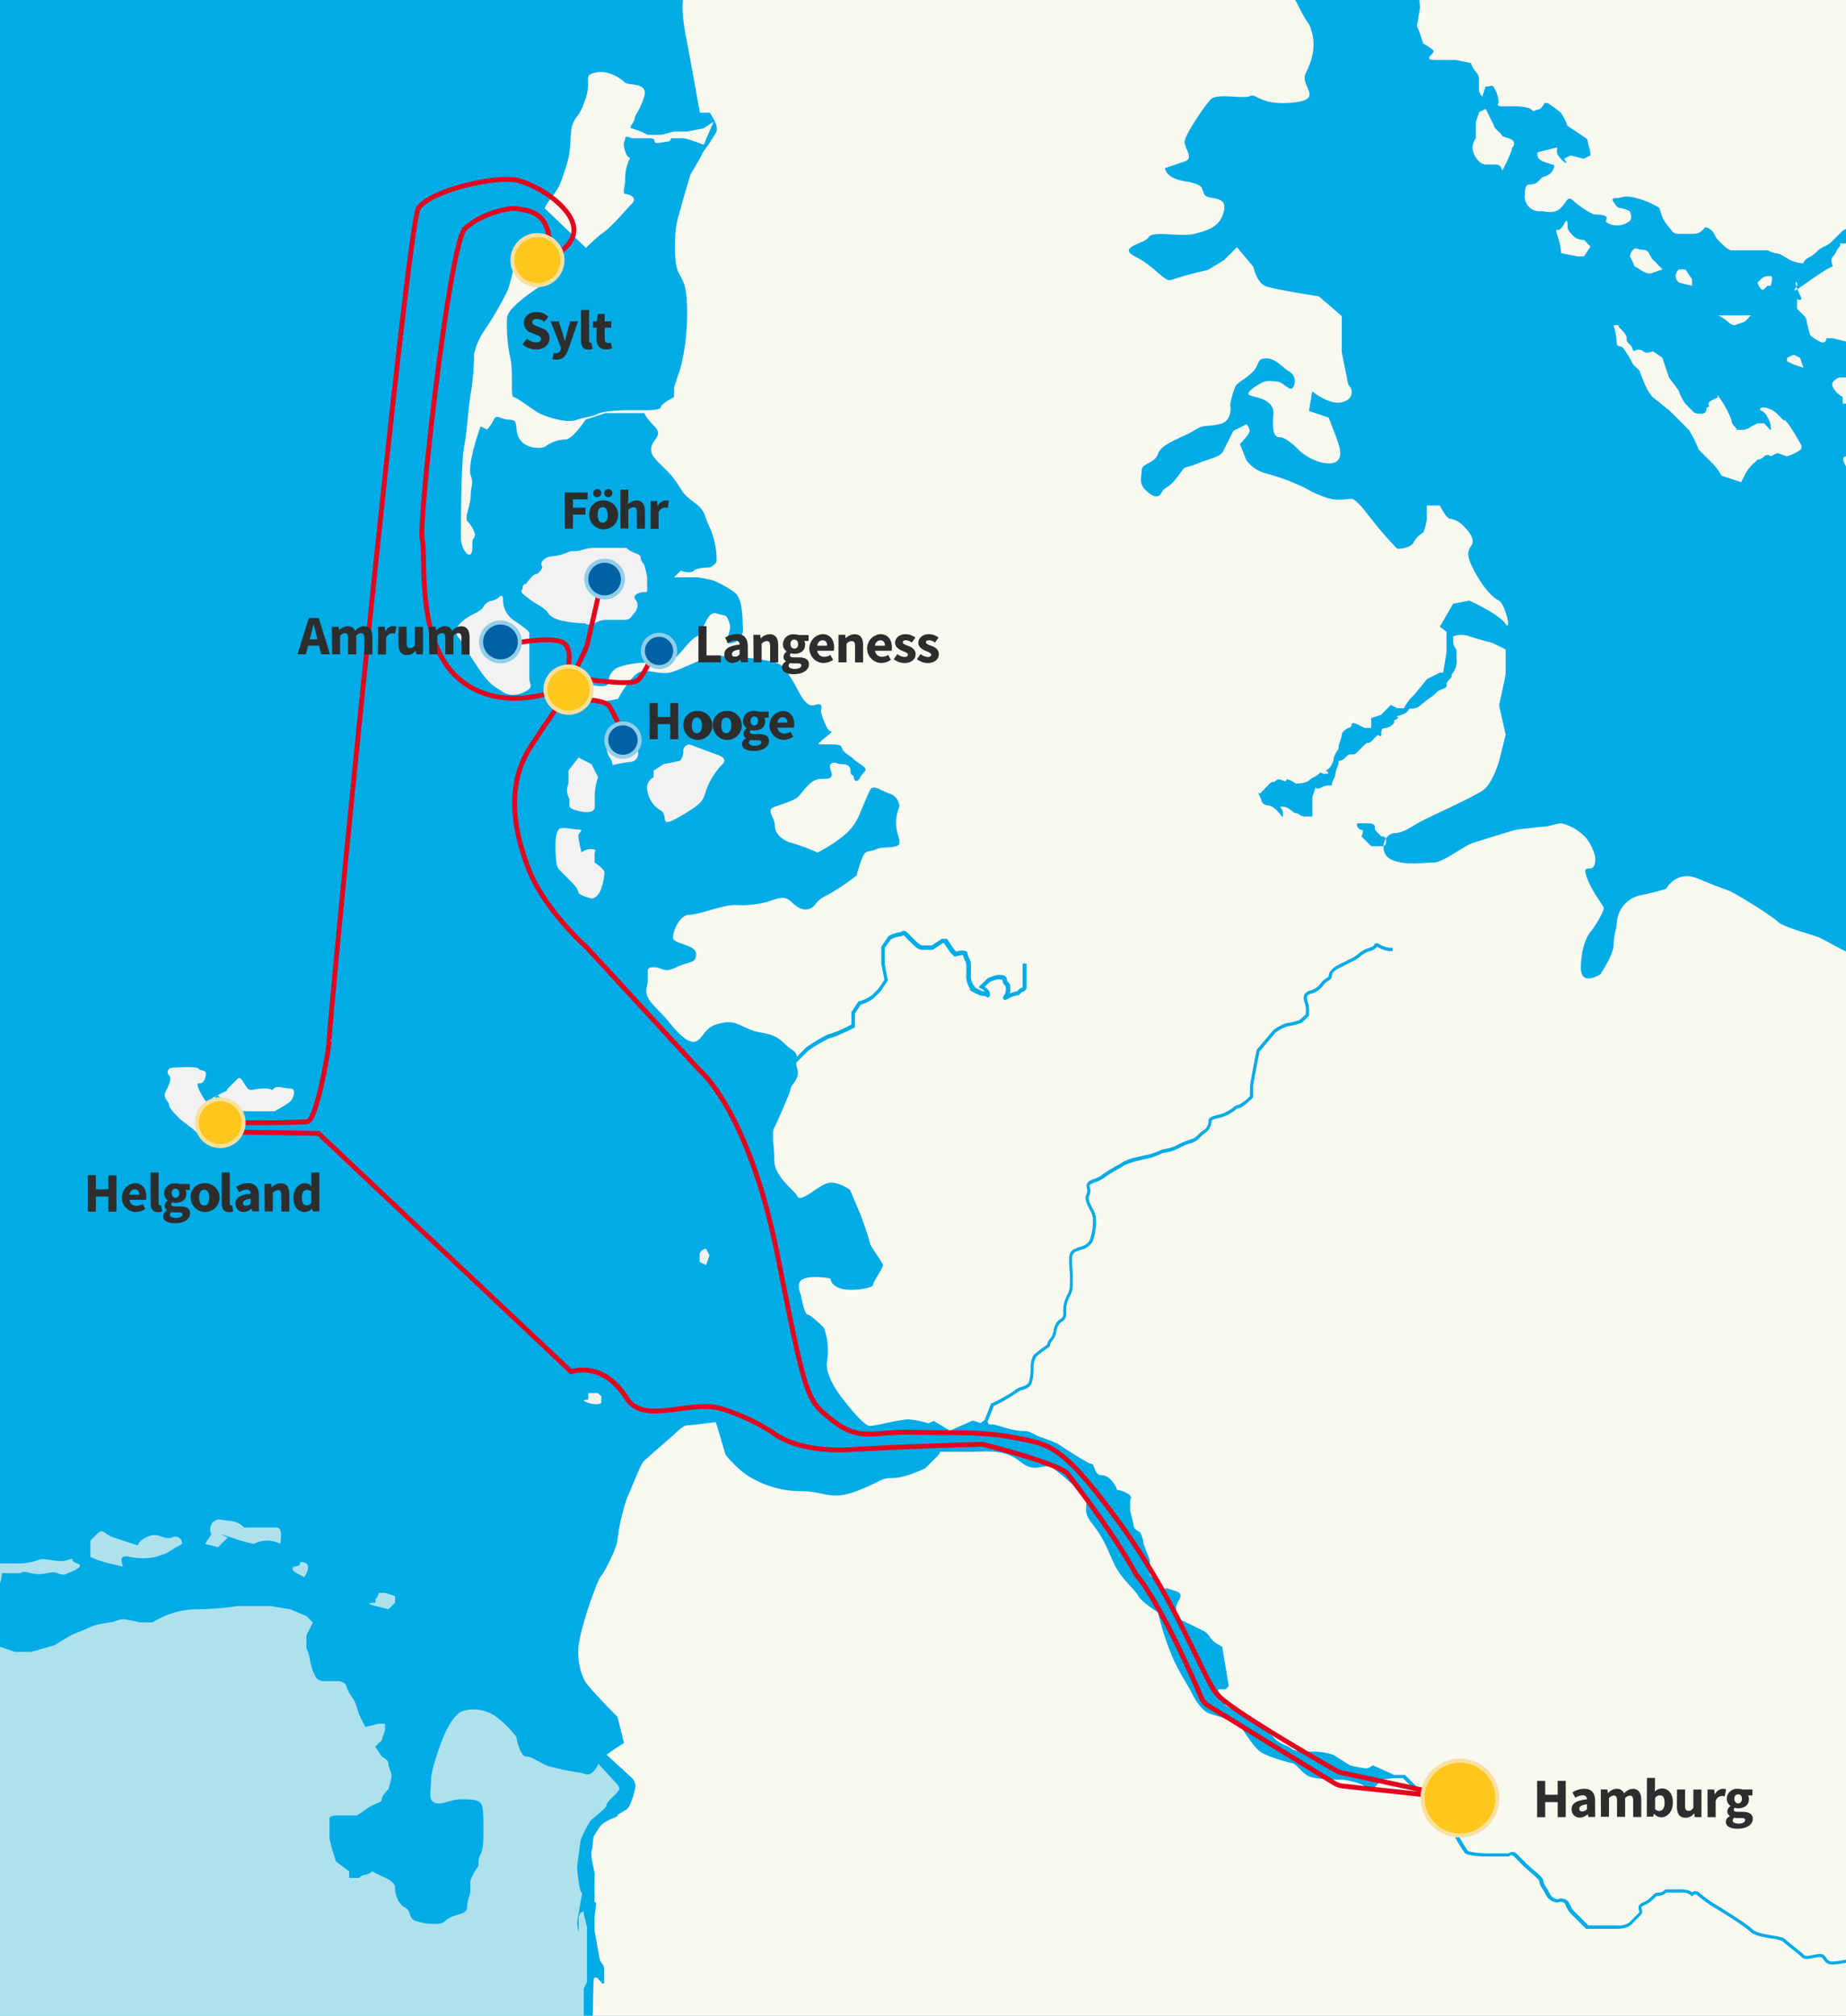 <svg xmlns="http://www.w3.org/2000/svg" xmlns:xlink="http://www.w3.org/1999/xlink" id="Ebene_1" data-name="Ebene 1" viewBox="0 0 457.92 500"><defs><style>.cls-1,.cls-7,.cls-8{fill:none;}.cls-2{clip-path:url(#clip-path);}.cls-3{fill:#00abe6;}.cls-4,.cls-5{fill:#f9f8f1;}.cls-5{opacity:0.7;isolation:isolate;}.cls-6{fill:#f2f2f2;}.cls-7{stroke:#e3051e;}.cls-7,.cls-8{stroke-linejoin:round;stroke-width:1.2px;}.cls-8{stroke:#0062a5;}.cls-9{fill:#ffc61d;stroke:#f9e0a0;}.cls-10,.cls-9{stroke-miterlimit:10;}.cls-10{fill:#0062a5;stroke:#91cee8;}.cls-11{fill:#2d2d2d;}</style><clipPath id="clip-path"><rect class="cls-1" width="457.92" height="500"></rect></clipPath></defs><g class="cls-2"><g id="Karte"><rect class="cls-3" x="-2062.96" y="-62.35" width="3212.3" height="662.3"></rect><path class="cls-4" d="M1058.38,332.53l-.82,2.45h-2.44a.81.81,0,0,1-.81-.78v-3.29a11.42,11.42,0,0,0,2.44-1.63c.81-.81,0-.81,1.63-.81s1.62,1.63,1.62,2.44-1.62,1.62-1.62,1.62m36.91,245c0,4.88-1.62,0-1.62,0H1092s0-1.62-.81-1.62.81-1.63.81-1.63l.82-.82.81-1.61.82.81h.8Zm-8-65.82a2.81,2.81,0,0,1,.8-1.62v-.81a2.89,2.89,0,0,1,1.63-.82c.81,0,.81-1.61,0-2.43s0-.81,0-1.63v-3.25c0-.81,0-.81.81-.81s0-1.62.81-1.62.81-1.63.81-2.45,1.63-1.61,1.63-1.61a19.34,19.34,0,0,0,.82-3.25c0-.82-.2-2.45,1.62-2.45.81,0,1.63,1.63,1.63,1.63a9.81,9.81,0,0,0-.82,4.07c0,2.43-.81,1.61-.81,2.43a6.2,6.2,0,0,1-1.62,3.25c-.82.81,0,1.63-.82,2.44s0,2.44,0,3.25v10.56a33.66,33.66,0,0,1,1.62,4.06c.82,2.44,0,1.63,0,2.44s-.8,0-1.62.81-1.63,0-2.44,0-1.62-2.43-2.44-3.25,0-.81-.81-1.63,0-.8,0-.8a33.1,33.1,0,0,1-.8-4.06ZM1086,585.23l2.44-1.63V582h.82l1.62,2.44a6.15,6.15,0,0,1-.82,2.43c-.8,1.63-.8.82-2.43,1.63s-.82,1.62-.82,3.25.82,1.63,1.63,2.43-.81,1.63-.81,1.63h-.82l-1.62-2.43-1.62-2.45v-3.24l1.62-1.62Zm-4.87-17.88h2.43l.82.81-.82.82h-.81v.81c0,.82,0,0-.82,1.62s0-.8,0-.8l-.8-.82Zm-27.63-68.75v-.08c.15-.31,1-1.85,2-1.85a.68.68,0,0,1,.57.29c.44.6,0,2.07-.19,2.68l-.09.28h-2.3Zm0,62.25.82-1.62h.8v-1.62c0-.82.82,0,.82.81a.8.8,0,0,0,.79.81h0v2.44l-.81,1.62h-1.66l-.81-.81Zm-3.24,16.26a.79.79,0,0,1,.76-.82h.85l.82,1.63-.82,1.62-.81-.82-.8-.8Zm-42.67-20.32a2.52,2.52,0,0,1,.94.21c.58.18.86.26,1.22-.1a8.75,8.75,0,0,0,.77-.94c.62-.82,1.2-1.6,2-1.6s1.38,0,2.08-1.4a15,15,0,0,0,1.58-5.51v-7.31a16.5,16.5,0,0,0-.79-3.94l-.08-.24,1.53-1.53.91,4.59a2.45,2.45,0,0,0,.86.23v-3.2a5.69,5.69,0,0,1,.65-1.84,9,9,0,0,0,1-3,11.77,11.77,0,0,1,1.68-5,11.32,11.32,0,0,0,.64-1.71c.29-.95.54-1.77,1.34-1.77.26,0,.34-.09.61-.55a5.64,5.64,0,0,1,.74-1,3.1,3.1,0,0,1,1.67-.91,29.22,29.22,0,0,1,2.38-3.15,4.87,4.87,0,0,1,1-.73c.45-.27.55-.36.55-.62a18,18,0,0,1,.42-2.51,22.1,22.1,0,0,0,.4-2.3c0-3.35.31-5.36.93-6a21,21,0,0,0,3.08-5.39,18.51,18.51,0,0,1,1.67-4.25l.07-.1.81-.82.58.58-.77.77a18.11,18.11,0,0,0-1.55,3.82c0,1-2.58,5.19-3.36,6-.34.33-.7,1.93-.7,5.4a17.91,17.91,0,0,1-.42,2.52,21.89,21.89,0,0,0-.39,2.29c0,.74-.48,1-.94,1.31a4.34,4.34,0,0,0-.8.61,30.82,30.82,0,0,0-2.39,3.19l-.12.17h-.22a2.17,2.17,0,0,0-1.33.7,3.72,3.72,0,0,0-.61.82c-.29.46-.59.93-1.31.93-.21,0-.39.61-.58,1.15a11.1,11.1,0,0,1-.68,1.82,11.09,11.09,0,0,0-1.59,4.7,9.33,9.33,0,0,1-1.05,3.37,6.81,6.81,0,0,0-.57,1.5v3.25a.69.69,0,0,1-.34.64c-.53.34-1.48-.08-1.87-.27l-.18-.09-.71-3.52-.1.11a15.6,15.6,0,0,1,.76,4v7.31a15.42,15.42,0,0,1-1.67,5.86,2.65,2.65,0,0,1-2.8,1.86c-.34,0-.89.74-1.29,1.28-.27.36-.55.71-.85,1a1.55,1.55,0,0,1-1.15.47,3,3,0,0,1-.94-.19,2.31,2.31,0,0,0-.69-.16Zm-46.71,11.37v-.81h1.61c.82,0,.82.81,1.63.81s0,.82,0,1.63v.82a2.54,2.54,0,0,1-1.63-.82c-.8-.81-.8,0-1.61-.81s0-.82,0-.82Zm-5.74,23.57V590.1c0-.8.81-1.62.81-2.43s-.81-1.62,0-2.44l.82-.81s1.63-.82,1.63,0-.82,1.63-.82,2.43v3.25a10,10,0,0,0,2.44,1.63,10.14,10.14,0,0,1,2.43,1.63l1.63,1.62a1.15,1.15,0,0,1,0,1.62h0l-1.63.81h-2.43l-1.62-1.63L956,594.16l-.81-.8Zm-10.56-21.94H947c.82,0,1.63-.81,3.26-.81s.8-.82,1.62,0a1.15,1.15,0,0,1,0,1.62h0a2.81,2.81,0,0,1-1.62.8H943l-.82.82-.81-2.44Zm-6.5-60.93v-8.94h.82l1.61,2.43s1.63.81,1.63,1.63a19.34,19.34,0,0,0,.82,3.25v3.25a8.47,8.47,0,0,0-.82,3.24c0,1.63-2.44,0-2.44,0l-.8-1.61c-.82-1.63-.82-.82-.82-2.45Zm.82,22.75v-4.07l.8-.81,1.63-.82,1.63-.81v3.26c0,.8-.82,1.62-1.63,2.43s-.82.82-.82,1.62l-.81,3.26-.8.8-.82-2.43ZM933.19,374H934l.82.8,1.62.82v1.63h-1.62a2.5,2.5,0,0,1-1.63-.82Zm-5.74,203.94,2.43-.81s0-.82.82,0a11.92,11.92,0,0,1,1.61,2.43v4.88a.79.79,0,0,1-.79.81h0a8.28,8.28,0,0,1-2.43-.81l-.82-.82-1.62-.81-.81-.81s-1.63,0-1.63-.81v-1.63s-.81-.82,0-.82h1.63ZM916.23,417.85A.81.81,0,0,1,917,417h3.29c1.63,0,.81.82,1.63,2.45s1.63.81,1.63.81,1.61,1.62,1.61,2.44v.81a19,19,0,0,1-3.24.82l-2.44-2.45c-.81-.81-.81-.81-1.63-.81s-1.62-1.62-1.62-1.62ZM482.36,335c.82-.82,1.63-.82,2.45-1.63a11.24,11.24,0,0,1,3.25-1.62l-.82,2.43s.82-.81,0,.82l-.81,1.62a4.05,4.05,0,0,1-.82,2.44c-.8.82-.8.82-.8,1.62v.81l-2.45-1.61s.82,0,0-.82-.8-3.25-.8-3.25ZM324.67,227.73l-.81.8s0-.8-.81,0a2.51,2.51,0,0,1-1.63.81l-.82-.81.82-.8,1.63-1.63s.81-1.62.81-.82v1.63h.81Zm13.77,1.61v.82l-1.63.81h-2.43l-.82.82-.81.8H332l-2.43-.8-.82-.82v-.81a3,3,0,0,1,1.63-2.43,2.9,2.9,0,0,1,1.62-.82c.82,0,.82,0,1.63-.81l1.63-1.62h.81l.81,1.62s1.63.81,1.63,1.63Zm26.85,26a2.53,2.53,0,0,0-1.63.81l-.82.81v.82l-2.43.81a.8.8,0,0,1-.81-.79s0,0,0,0a.81.81,0,0,0-.8-.82h-4.07v-1.62a.8.8,0,0,1,.79-.81H358a8,8,0,0,0,2.43-.82h.82v-2.43h.81c.8,0,1.62,0,1.62.8a.8.8,0,0,0,.79.82h0l.82.81Zm40.62,95.88c0,.8,0,0-.82.8s-.8-.8-.8-.8v-.81l-.81-.82V348h.83l.81.82c.81.81,0,.81.81.81s0,.82,0,1.63Zm1.63-83.7v1.63a2.5,2.5,0,0,0-1.63.82,2.52,2.52,0,0,1-1.62.8l-.81.82h-.82l-.81-.82V270l1.63-1.63h.83l.81-.82,1.63-.8.61-.62.2-.19Zm17.06,17.88v-1.65l3.24,1.63h.82a.79.79,0,0,1,.81.77v0l-1.63.81h-1.6a2.88,2.88,0,0,1-1.63-.81ZM414,274v4.06l-1.63-.81a4.83,4.83,0,0,0-.81-.35v.35s-.46-.46,0-.35v-.47c0-.81-1.63-1.63-1.63-1.63v-1.61a1.58,1.58,0,0,1,1.56-1.63.08.08,0,0,1,.07,0h.81l1.63.81h.81Zm2.43-26h-4.06l-.81-1.62s-.81-1.63,0-1.63a2.85,2.85,0,0,0,1.62-.81,1.14,1.14,0,0,1,1.62,0h0a2.5,2.5,0,0,1,.82,1.63h.8a1.15,1.15,0,0,0,0,1.62h0c.83.8,0,.8,0,.8Zm-.8-7.31h-.82v-3.25h.82l.8.82.81.81h2.45c.8,0,0,.82,0,.82l-.82.8a2.82,2.82,0,0,1-1.63.81,2.74,2.74,0,0,1-1.6-.81Zm6.49,64.2a11.48,11.48,0,0,0-1.63,2.43v.81h-.8a.8.8,0,0,1-.82-.79v-1.65a2.78,2.78,0,0,0,.82-1.62,2.81,2.81,0,0,1,.8-1.63H423l.8.82Zm4.07-2.45c0-1.62-.82-1.62,0-2.43s1.61-.82,1.61-2.44,1.63-3.26,0-3.26a3.54,3.54,0,0,0-2.43.82l-1.63.81h-4.87l-.81-.81v-1.62c0-.81.81-.81,1.63-1.63a12.39,12.39,0,0,0,1.62-2.43l1.63-.82a1.16,1.16,0,0,1,1.62,0c.81.82,4.06-.81,4.06-.81h5.74l.81.81v2.44a2.85,2.85,0,0,1-.81,1.63l-.82.81-.81,1.62L432,297.6v5.67l-.8.82a2.48,2.48,0,0,1-1.63.81h-1.63c-.84,0-1.65-.8-1.65-2.43ZM436,337.41s-1.62,0-1.62-.81a.79.79,0,0,0-.78-.81h0V335l-1.63-.82H427v-.81l.8-.82h4.88v.82a2.53,2.53,0,0,1,1.63.81l.82.82a.79.79,0,0,1,.8.78v1.65Zm3.25-51.19-.81.81h-.81s0,.82-.82-.81a6.41,6.41,0,0,1-.81-2.43h.81a.81.81,0,0,1,.8-.82h0c.81,0,1.62,0,1.62.82v.81l.81.81Zm.81-31.68h-4.86c-.82,0-.82-.82-.82-1.63s-.81,0-1.63-.82a18.82,18.82,0,0,0-3.25-.8h-1.63a3,3,0,0,1-2.43-.81,1.16,1.16,0,0,1,0-1.63h0v-1.62l.82-.82.81-.81h8.13l1.61.81h4.88c.82,0,.82,1.62.82,1.62l-.82.82v.81a2.83,2.83,0,0,1,.82,1.63c0,.8,1.62.8,1.62.8a2.9,2.9,0,0,1-1.62.82c-.82,0,0,.81-.82,1.63s-.8,0-1.62,0Zm8.13,31.68h-2.43l-.82.81-2.43-.81-.82-.81v-1.65a4.08,4.08,0,0,1,4.88,0l.8.82h.82s1.64,1.64,0,1.64Zm9.76-43.06v-.81a2.84,2.84,0,0,1,1.61-.82H462c.8,0,.8,1.63.8,1.63a8.17,8.17,0,0,1,.82,2.44v.81l-.82,1.62h-2.43l-.82-.8v-.82a2.88,2.88,0,0,1-.81-1.63A.79.79,0,0,0,458,244h0Zm0,41.44-.82.81a6.23,6.23,0,0,1-2.44-.81c-1.62-.81-1.62,0-1.62,0a2.83,2.83,0,0,1-.82-1.63l1.63-1.62h.81a.79.79,0,0,1,.79-.81h3.27a.79.79,0,0,1,.81.79v0l.82.82v2.43c0,1.62-2.42,0-2.42,0Zm7.31,6.5a2.53,2.53,0,0,0-1.63.81l-.82.82s0,.81-.8,0l-1.63-1.63s-.82-.82,0-.82H462a2.87,2.87,0,0,0,1.62-.8l.81.8h.82ZM483.1,404.86l-1.62,1.61c-.81.82-.81.82-.81,0V404h3.24Zm.81-2.45-1.63-.8-1.61-.82L479,400v-4.07a8.3,8.3,0,0,0-.82-2.43v-1.63c0-.81-1.62-1.63-1.62-1.63v-.8l.82-1.63v-1.63a8.42,8.42,0,0,0,.8-2.44c0-.81,1.63-.81,1.63-.81h.82l.81,1.63V387a2.88,2.88,0,0,1-.81,1.63,10,10,0,0,1,.81,4.07v3.24c0,1.63,0,.82.8,2.44s.82.81.82.81a2.82,2.82,0,0,1,.81,1.63,2.78,2.78,0,0,0,.82,1.62Zm20.32-8.13.8-1.61h.82l.81,1.61h1.63c1.62,0,.81.82.81.82h-.81l-.81.81-1.63.82-.82-.82-.8-.81ZM510,434.92c0,1.61-.82.81-.82,1.61a.79.79,0,0,1-.76.82h0L506.72,439l-.81.81a2.8,2.8,0,0,1-.82-1.63v-.81c0-.82-1.62-.82-2.43-1.62s0,0,0-.81v-1.63l.81-2.44a4,4,0,0,0-.81-2.43c-.82-.82,0-.82,0-.82l1.63-1.63-.82-1.61v-.82L501,421.91a8.15,8.15,0,0,0-2.44-.81c-.81,0-.81-.81-1.63-.81s0-1.63,0-1.63v-.81l3.26.81.81.82,1.63,1.62c.81.81,2.43,0,2.43,0l.82-.81,1.63-1.63c.81-.81,0-.81,0-1.63v-8.16h1.61v2.44a3.54,3.54,0,0,1,.82,2.43v2.44a18,18,0,0,1-.82,3.25l-.8.82a2.42,2.42,0,0,0-.81,1.62v5.73a.4.4,0,0,0,.1.33l.71-.33s-.49.49-.71.33a5.8,5.8,0,0,1-1.73.49c-.82,0,0,.8-.82.8s0,.82,0,1.63,0,0,.82,0,.81,0,1.63-.81.81,0,1.61.81,0,1.62.82,2.44-.06,0-.06,1.63Zm58.54-15.44c-.82-.82-1.63,0-1.63-1.63s-.81-.82-.81-1.62-.81,0-1.63-.81-.81,0-.81,0l-2.43-.82-.5-1-.32-.64c-.81-1.63,0-.81,0-.81s1.63,1.62,2.43,1.62h1.63l2.44,1.63.81.81.82,1.62.81,2.44Zm8.12,6.49h-2.44l.81-3.24h.82l.81.81a.81.81,0,0,1,.82.79v0a2.81,2.81,0,0,0,.8,1.61Zm16.26-42.25-1.63.82a2.85,2.85,0,0,1-1.63.81c-.81,0,0,.81,0,2.44v2.43a2.82,2.82,0,0,1,.81,1.63v3.25c0,.81-.81,1.63-.81,2.44s-.81,0-.81,0v3.3a6.07,6.07,0,0,1-.81,3.25s-1.63,0-1.63.81v3.25a8,8,0,0,1,.81,2.43c0,.82,0,2.45-.81,2.45s0,2.43,0,2.43v1.62a.8.8,0,0,0,.79.81h0l2.44,1.63a37.54,37.54,0,0,0,1.63,4.07c.81,1.62,0,0-.82,2.43s-.81.82-.81.82h-.81l-3.26-1.63c-1.62-.81,0,.81,0,.81s-1.62.82-2.43,0,0,0,0-.81-2.43-1.62-2.43-1.62L578.25,422l1.63-1.62c.82-.82,1.63-.82,1.63-1.63s1.62-2.43,1.62-3.25.81-.81.81-1.63-.81-.8-.81-1.62-1.62-.81-3.25,0,.82,2.44.82,2.44v3.24c0,.82-3.25,1.63-3.25.82v-.82l-.82-1.61V413c0-.82.82-1.63,1.62-2.45s.82,0,.82,0l.81-.81,1.63-1.62v-4.88c0-.81-.81-.81-1.63-2.43s0-1.63,0-2.45v-1.62l.82-3.24a8.12,8.12,0,0,1,.81-3.26c.8-1.62.8,0,.8-.81s1.63-2.44,2.45-3.26.8,0,.8,0h1.63c.82,0,.82-.8,1.63-1.61a1.15,1.15,0,0,0,0-1.63h0l2.36-1.63.81.81.82.8Zm3.24,40.64a2.77,2.77,0,0,0-.81,1.61c0,.82,0,1.63-.82.82v-1.63l.82-1.62h.81Zm13,43.87.81,1.63v1.61l-.81,1.63-.81,1.62s-2.44.82-2.44-.8-1.62-1.63-.82-2.45,1.63-.8,2.45-1.61a2.58,2.58,0,0,0,.81-1.63h-1.63l-.81-.82.81-1.62.82-.81,1.62-.82.81,1.63-1.7,1.62v.82Zm9.75-104.82v-.81l.82-.81,1.62.81.81,1.62-.81,1.63s.81.82,0,.82h-.82c-.8,0-1.62.8-1.62,0a2.82,2.82,0,0,0-.81-1.63ZM621.25,374l-.82.8h-.8a.78.78,0,0,1-.81-.77,0,0,0,0,1,0,0v-1.63h1.62Zm-2.44,13v-3.25c0-.81,0,0,.82,0h.8l.82.82.81,1.62-.81.81v.82l-1.62.81Zm4.07,38.19-1.63,1.63s.81.81,0,.81h-.82l-.8-.81v-1.63c0-.8-.82,0,0-.8a2.49,2.49,0,0,1,1.62-.82h.81l1.63.82Zm22.75-26.81a.8.8,0,0,0-.82.79v0a2.83,2.83,0,0,1-1.63.82h-1.62v-1.63h-3.24v-2.44h8.12c.81,0,.81,2.44.81,2.44ZM656.19,417a.81.81,0,0,1-.79.82h-.87l-.81-.82v-3.24h.81l.81,1.63.81.81Zm21.13,8.13-.82.81H670c-.82,0-2.45-.81-1.63-.81s1.63-.8,2.43-.8a2.89,2.89,0,0,0,1.63-.82l1.62-.81h3.26s0-1.63.8,0l.82,1.63Zm8.11,2.44a3.61,3.61,0,0,0-.8,2.44c0,1.63-.82,1.63-.82,1.63v.8h-1.62v-1.62l-1.62-.81-.78-1.65v-.82a2.82,2.82,0,0,0,.81-1.63.8.8,0,0,1,.79-.81H683l1.63.81.81.82Zm4.88-39a2,2,0,0,1-2.84.4,1.94,1.94,0,0,1-.41-.4l.82-1.63v-.82h2.43c.82,0,0-.8.82-1.61s1.63,0,1.63-.82.8-1.62,2.43-1.62,0,.81,0,.81v1.63a4,4,0,0,1-.82,2.43l-.81.81-1.62.82Zm6.51,48.75h-3.26l.81-.82v-.8c0-.82.82,0,.82,0h1.63c.79,0,0,1.64,0,1.64Zm.8-90.19L696,348l-.81.81s0,1.63-.82,0a8.12,8.12,0,0,1-.81-3.25l2.44-.81s2.44-.82,2.44,0a8.1,8.1,0,0,1-.83,2.47ZM704.13,426l.8-1.62a2.54,2.54,0,0,1,.82-1.63,1.15,1.15,0,0,0,0-1.62h0l1.63-3.24V413h-.82l-.81.8h-.82l-.8-.8v-.82a2.79,2.79,0,0,1,1.62-.81c.81,0,0,0,1.63-.82s.81,0,.81,0H709V413c0,.8,1.63,0,1.63,0a2.89,2.89,0,0,1,1.63-.82c.8,0,.8-.81.8-1.63s1.63.82,1.63.82l1.62.81a.79.79,0,0,1-.77.82h0a.79.79,0,0,0-.82.77v0l-.81.82-2.44.81a2.54,2.54,0,0,0-1.63.82c-.81.8,0,.8-.81,1.62s0,.81,0,1.63v4.87c0,.81-.81,0-.81,0v2.44c0,.81,0,.81-1.63,1.63s-.81,0-.81,0l-1.62-1.63Zm11.38,34.94v1.63c0,.8-1.63.8-1.63.8h-1.62l-.82.82-.81.81-.82,1.63v8.93a.8.8,0,0,1-.79.82h-.83a2.53,2.53,0,0,0-.81-1.63l-1.64-1.55-.82-.82V469.9l.82-.81-.82-1.68V465a33.21,33.21,0,0,0,1.63-4.07c.82-2.43,0-1.61,0-2.43a.8.8,0,0,0-.79-.81h0l-1.62-6.5,1.62,2.43c1.63,2.44.81,0,.81,0l1.63-.81V447.9c0-.81.81-.81,1.62-1.62s.82,0,.82,0l1.63,1.62.8.81v4.07a2.82,2.82,0,0,1,.81,1.63.8.8,0,0,1-.79.81h0a2.57,2.57,0,0,1-.8,1.62c-.82.81.8.81,1.61,1.63h1.63Zm4.85-13c0,1.63-2.43-.81-2.43-.81l-.82-2.44a3.54,3.54,0,0,0,.82-2.43c0-1.63-.82-1.63-.82-1.63v-2.44a11.61,11.61,0,0,1-2.43-1.63c-.82-.8,0,0,0-.8a.81.81,0,0,1,.79-.82h0v-.78h.81v2.44s1.63.81,1.63,1.63.81.81,1.63,1.63,0,.8,0,.8v1.63l.8,2.43Zm17.88,5.74c0,.81-.81,0-.81,0s-1.63.81-2.43,0-2.45,0-2.45,0l-.81,1.63a10.26,10.26,0,0,1-2.44,1.62l-.81-1.62-.82-.82V451.2h2.45l1.62-.81,1.63-.82a2.88,2.88,0,0,0,.81-1.63v-2.43c0-.81.82,0,1.62.82l.81.81,1.63,1.62a1.14,1.14,0,0,1,0,1.62h0l.82,1.62A2.89,2.89,0,0,0,738.24,453.64Zm83.69,56.87.82.82v.81l-.82.82h-3.26c-.81,0,0,.8-.81,1.61a1.15,1.15,0,0,1-1.63,0h0L817,513l1.63-.82,1.62-.81Zm-5.74-24.37H817l1.63-1.63.81.82v1.59l-.81,2.45h-3.25l-.82-.82Zm-4.87,15.43c.82-.8,1.62-.8,3.25-1.62s-.81-.81-.81-.81l.81-.82h1.62c.82,0,.82,1.63.82,2.45s0,.8-.82.8a2.88,2.88,0,0,0-1.62.81,14.08,14.08,0,0,1-2.43,3.25c-1.63,1.63-1.63.82-2.45.82h-1.61c-.82,0-.82-.82,0-1.62l1.61-1.63Zm-4-8.91v-3.25h.81l.81.81.81,2.44a.8.8,0,0,0-.81.79v0c0,.8-.81.8-.81,1.62s-.81.81-.81,0-.82-.82-.82-1.62a.81.81,0,0,1,.79-.82Zm-.82,5.68v.82l1.63,1.63v.8a4.05,4.05,0,0,0-2.44.82c-.82.81-.82,0-2.44,0v-3.25l.82-.82.8-.8Zm-4.06-26v-1.62l.81-.82,1.62,1.62c.82.82,0,.82,0,.82l-.8.81a2.89,2.89,0,0,1-1.63.82c-.82-.06,0-.06,0-1.69Zm-18.69-92.63,3.25-2.43v-4.07s4.06-3.25,4.88-3.25,3.25-3.24,3.25-3.24l2.43-1.63,2.45,1.63s.8,0,0,1.61a10.36,10.36,0,0,1-1.63,2.45,11.63,11.63,0,0,0-1.62,3.25v2.43l-2.45,2.43-.81.82-1.62,2.44-1.63,1.62-2.43.82h-4.07a1.6,1.6,0,0,1-1.63-1.56V383a5.79,5.79,0,0,1,1.63-3.31Zm1.64,103.94H787a2.5,2.5,0,0,0,.82,1.63c.81.82-.82.82-.82.82h-.81l-2.44-.82ZM782.94,469l-.82-.81s-.8-.82,0-.82.82-1.62.82-1.62v-1.63l1.63.82.81.81v4.07a4.08,4.08,0,0,1-2.45-.82Zm4.88-41.44a.79.79,0,0,0,.81-.79v0c0-.82,0,0,.81-.82s.81,0,.81,0a8.53,8.53,0,0,1,.82,2.45c0,.8-.82.8-1.63.8a.79.79,0,0,1-.81-.78v0Zm-13,35.75.82-.81v-.81h1.63v2.43h-.82l-.81.82-.82-.82Zm-23.56-86.94h4.88s1.63,0,1.63.82.8,1.62-.82,1.62a3.48,3.48,0,0,0-2.43.81,2.5,2.5,0,0,0-1.63.82l-.78.85s-1.62-.82-1.62-1.63a18.48,18.48,0,0,1,.76-3.29Zm-1.62,33.29.81-.8,2.44-4.88c2.43-4.88,2.43-1.63,2.43-1.63a2.53,2.53,0,0,0,1.63-.81,12,12,0,0,1,2.43-1.63v-.81l.82-2.43h2.43V400c0,.82-1.62,2.44-1.62,2.44l-2.44,2.44a6.26,6.26,0,0,0-1.62,4.07c0,2.43-.81,2.43-1.63,3.24s-2.43,0-4.86-.81-.83-1.61-.83-1.61Zm0,45.51h-3.27c-2.45,0-.82-.82-.82-1.63s-.81,0-1.63-.82a3,3,0,0,0-2.43-.81,2.76,2.76,0,0,1-.81-1.62v-.81c0-.82,0-.82.81-1.63s0-.81,0-.81v-1.63l.82-.81h1.61v2.44a.79.79,0,0,1-.78.81h0v2.44c0,.82.81,0,1.63,0h.81s1.62-1.63,2.44-1.63,1.63-1.62,1.63-1.62h4.06c1.62,0,0,.81.82.81s0,1.63,0,2.44V452s1.61.81,1.61,1.63a8,8,0,0,1-.81,2.43H752.1c-.82,0-.82,0-.82-.8s-1.66,0-1.66,0ZM767.5,512.9v.8c0,.82-1.62,0-1.62,0l-.81-.8v-.82l.81-.81v-.82c0-.81.81,0,.81,0a.8.8,0,0,1,.81.79v1.66Zm13-36.57c0,.81,0,.81-.82,2.43s-.81.82-.81.82a6.25,6.25,0,0,1-.82,2.44c-.8,1.62-.8.81-.8,1.62s-1.63,0-2.45,0-.81.82-2.43,1.63,0,.82-.82.82,0,.8,0,1.61-.81.82-1.61,1.63-.82.81-.82,1.62-.81.82-1.63,1.63,0,0,.82,1.62S770,495,770,495l-.82.81H767.5a11.91,11.91,0,0,0-1.63-3.17c-.81-.81,0,0,0-.81v-7.31l-.81-.82-.82-2.43v-.82l-1.63-3.25-.8.82a2.5,2.5,0,0,0-.82-1.63c-.81-.82,0,0-.81,0l-2.45,3v.2l-.81.81.8-1a3.67,3.67,0,0,0-.8-2.29c-.82-.82,0-.82,0-1.63v-2.39a2.82,2.82,0,0,1,.81-1.63,2.53,2.53,0,0,0-.81-1.62H752.1a.8.8,0,0,1-.82-.79v0a2.5,2.5,0,0,1,.82-1.68c.81-.8,0-.8.81-1.62l1.63-1.63c.81-.81,2.44-1.62,2.44-2.43a2.82,2.82,0,0,1,.81-1.63v-1.62a3,3,0,0,1,.8-2.44c.82-.81,0,0,.82-1.62s.81-1.63.81-2.45a2.9,2.9,0,0,1,.82-1.62l.81-2.44h.81a3,3,0,0,0,2.44-.8c.82-.82,0-2.45,0-2.45l1.62-1.62h1.63a18.39,18.39,0,0,0-.81,3.25.82.82,0,0,1-.8.82h0l-.8,1.61v.82a2.5,2.5,0,0,1-.82,1.63c-.81.8-.81,0-1.63,0s-.81,1.62-.81,1.62v4.06a2.89,2.89,0,0,0,1.63.82c.81,0,0,.81.81,1.63s.82.8,1.62.8.82.81,1.63,1.63l.82.81a14.08,14.08,0,0,0,2.43,3.25l1.63,1.62c.8.82,1.62,0,3.25.82a6.3,6.3,0,0,0,2.43.81,3.54,3.54,0,0,1,.82,2.43c0,1.63.81.82.81,1.63Zm-1.63-39.82a1.14,1.14,0,0,1,0-1.62h.77l.81-.81,2.43.81.82.82v2.43a2.89,2.89,0,0,0-.82,1.63c0,.8-2.43,0-2.43,0v-2.44a2.54,2.54,0,0,1-1.6-.8Zm6.5,134.1h-1.63c-.81,0,0-.82,0-.82l-.81-.81v-.82a.8.8,0,0,1,.79-.81h0c.82,0,0,.81,0,.81a2.5,2.5,0,0,1,1.63.82,1.14,1.14,0,0,1,0,1.62Zm0-34.14a2.58,2.58,0,0,0-.81,1.63l-.82,1.63h-.81v-.81l-.82-.82-.8-.81v-1.62h4.06S786.18,535.67,785.38,536.47Zm.81-13H785c0,.12,0,.16-.1,0h-1.15c-2.43,0-.82-.81-.82-.81s-.81,0-.81-2.44V518.6l.81.82.82.81.81,2.44a6.08,6.08,0,0,0,.3.81h.11c0-.33-.08-1.3.41-.81.8.81.8,0,1.62-.82s.81,0,.81,0v-1.64c0-.82.82,0,.82,0s1.62,1.62,1.62,2.43v.82h-4.07Zm5.74,13.77a.81.81,0,0,1-.8.82h-3.27c-1.63,0,0,0,0-.82a.81.81,0,0,1,.8-.81h0v-.8l1.62-.82V534h1.63a2.82,2.82,0,0,1,.81,1.63c-.06.83-.87.83-.87,1.65Zm.81-18.68h-.81l1.61-1.63a2.78,2.78,0,0,0,.82-1.62c0-.82,1.63-.82,1.63-1.63s.81,0,1.62,0-.81,0-.81.82-.81.81-.81,1.62a.79.79,0,0,1-.78.81h0v2.44a2.8,2.8,0,0,1-1.63.82c-.86,0-.86-1.6-.86-1.6Zm4.87,6.49-.81.82h-2.44l-.82-1.62a1.16,1.16,0,0,0,1.63,0h0c.82-.81.82,0,1.63-.81a4,4,0,0,1,2.44-.82h.81l-1.63,2.43ZM809,583.6c0,.82,0,0-.8,0h-2.45c-.81,0-.81,0-1.61-.81s-.82,0-.82-.81.82-.81.82-1.63l3.19-1.6a2.58,2.58,0,0,0,.81,1.63,2.53,2.53,0,0,1,.81,1.63l.81.8a.8.8,0,0,0-.81.79H809Zm2.45-56.87s-1.63,1.63-1.63,2.43,0,2.45-.82,2.45-.8,0-2.43.8a8,8,0,0,1-3.25.82l1.62-1.62C806.55,530,809,530,809,529.16s.82-.8,0-1.62a1.16,1.16,0,0,0-1.62,0l-2.44.82-.8.8s-1.63,2.45-1.63,1.63a2.89,2.89,0,0,0-.82-1.63l-.81-1.62h-.81l3.25-.81h.82a2.84,2.84,0,0,0,1.61-.82s2.45.82,2.45,0,1.62-1.61,1.62-1.61h.81l.82.8Zm0-5.74s-2.45.81-2.45,0v-1.62l.82-1.63v-1.62l1.63-.81.81.81v1.62c0,.82-.81,1.63-.81,2.45Zm7.24,17.93h-2.44L813,538.1h-.81v-.81h2.44a2.84,2.84,0,0,0,1.62-.82l.81-.8a2.48,2.48,0,0,1,1.63-.81l.82.81ZM823.55,517c-.82,1.63-1.63.82-1.63.82l-.82.81h-3.23c-.82,0,.81-1.63.81-1.63l1.62-1.62,2.45-.81,1.61.81ZM826,456h-.81V452l.81.82v.85s0,1.63.82,1.63-.81.77-.81.77Zm25.18,27.62v.82h-2.42v-.82l-.81-1.61a.81.81,0,0,1-.82-.8v0a.78.78,0,0,0-.77-.81h3.22l.81.81a3,3,0,0,1,.81,2.43Zm-13.77,40.18h-.81v-1.33l-1.15-.59a1,1,0,0,1-.9.24.7.7,0,0,1-.39-.72.38.38,0,0,0-.34-.42h-.07v-.81a1.15,1.15,0,0,1,1.22,1l.12-.11.21-.21,2.11,1.06Zm0-58.09h-1.63V463.3h.82l.81.82a.8.8,0,0,0,.79.81h0c.79.05-.84.86-.84.86Zm1.63-6.5s-1.63,0-1.63-.82v-1.58l.82-2.43,1.61-1.63.82-.82,1.63-2.43,1.62-2.43v-2.45l2.44-.81.81-.81.81-3.25h.82l.81,1.62.82,1.63-.82.81-.81.81-.82,1.63-1.64,1.61a4,4,0,0,1-.82,2.44,2.53,2.53,0,0,0-.81,1.62,4,4,0,0,1-.82,2.45c-.8.81-.8,0-1.61.81s-.82,0-.82,0l-1.63,3.25c-.8,1.63-.8.83-.8.83Zm6.5,16.24v1.63l-.82-.81-.81-.82-1.62-1.62a3.65,3.65,0,0,0-.36-.31,2.25,2.25,0,0,0-1.27-.5l.81-.82s1.63,1.63,2.44,1.63a.79.79,0,0,1,.81.77v0Zm-1.6,57.74c0-1.62,0,0-.8,0a8.53,8.53,0,0,1-2.45-.82h-.81l.81-.8.82-.82h.81c.82,0,1.62.82,2.44.82a.79.79,0,0,1,.81.77v0l.82.82v1.63h-2.45C843.06,534.86,843.92,534.86,843.92,533.23Zm4.88,39c-.81.82-.81,0-.81,0l-1.62-.81.8-.81A2.54,2.54,0,0,1,848,569c.81-.81,1.63.82,1.63.82a4,4,0,0,1-.88,2.41Zm3.25-8.94c-.82.81-.82,0-.82,0h-4.06c-.8,0-1.62-1.62-1.62-1.62s.82-.81.82,0,.8,0,1.62,0h2.44c.8,0,.8,0,.8-.81s.82-.82,2.45,0a12,12,0,0,1-1.72,2.41Zm24.47-213.23-1.3-1.29H875a11.43,11.43,0,0,1-3.28,1.58c-1.25.41-2.3.68-2.7,0a1.06,1.06,0,0,1,.23-1.29l1.15,1.15a.64.64,0,0,0,0-.6.7.7,0,0,0-.52-.42,5.88,5.88,0,0,0,1.25-.32,8.76,8.76,0,0,0,2.94-1.44l.23-.23h1.48l2,2,.06.11a3.06,3.06,0,0,0,.93,1.15,5,5,0,0,0,.77-.16,2.28,2.28,0,0,1,2,.05,1.18,1.18,0,0,1,.42.92,3.23,3.23,0,0,1-.21,1.07c-.2.59-.18.64,0,.79s.22.23.48,0l1.15,1.15a2.07,2.07,0,0,1-1.43.61,1.87,1.87,0,0,1-1.34-.61,2.14,2.14,0,0,1-.38-2.46h0l-.3.08a5.54,5.54,0,0,1-1.15.2C877.68,352,876.83,350.67,876.52,350.08Zm6.35,145.77c0,.82-.82.82-1.62,1.63s0,.81,0,.81l1.62,1.63V504s-3.25,0-3.25-.82a8.11,8.11,0,0,0-.82-2.43v-2.44a4.05,4.05,0,0,1,.82-2.44c.81-.81.81-.81,1.63-.81a2.9,2.9,0,0,0,1.62-.82Zm1.63-8.94a2.52,2.52,0,0,0-.82,1.63,4,4,0,0,0-2.43.82,2.56,2.56,0,0,1-1.63.8,2.84,2.84,0,0,1-.82-1.62v-1.62c0-.8.82,0,3.25-.8s.82-.82,2.45-.82.81.81,0,1.62Zm25.59-84.09v-1.39l.12-.12a3.18,3.18,0,0,1,1.91-.93h1l2.43,2.44Zm-9.34,71.9,1.62.82-.82.81a2.53,2.53,0,0,1-1.62-.81Zm-7.32,4.88v-.81a2.76,2.76,0,0,1,.81-1.62,3.59,3.59,0,0,1,2.45-.82c1.62,0,.8.82.8.82v3.25c0,.81-.8,1.63-.8,2.43s-.82,0-2.45,0-.81-3.25-.81-3.25Zm6.5,6.51-.81,1.62h-3.25a2.52,2.52,0,0,1-1.63-.82c-.81-.8,0-.8,0-.8l2.45-.82Zm-8.35,54.47a19.3,19.3,0,0,0,3.88,1.59.68.68,0,0,1,.64.33,1.63,1.63,0,0,1,0,1.3h1.15l2.43,1.62h1.51v.81h-1.75L897,544.6h-2.16l.3-.58a3.48,3.48,0,0,0,.32-1,19.27,19.27,0,0,1-4.2-1.67ZM904,558a4.48,4.48,0,0,1-2.73-.93c-.29-.29-.29-.29-.63-.16a4,4,0,0,1-1.52.28c-2,0-2-1.22-2-2a2.55,2.55,0,0,0-.37-1,3.21,3.21,0,0,1-.45-1.4v-2.44c0-.56,0-.56-1.4-1.26a4,4,0,0,0-.7-.3.83.83,0,0,1-.74.35h-2v-2h.81v1.21h1.32c.34-.57.91-.34,1.71.06,1.64.81,1.85.92,1.85,2v2.43a2.41,2.41,0,0,0,.37,1,3.19,3.19,0,0,1,.44,1.4c0,.81,0,1.22,1.22,1.22a3.06,3.06,0,0,0,1.23-.23,1.16,1.16,0,0,1,1.49.34,3.64,3.64,0,0,0,2.16.7ZM126.12-62.35H315.44c-4.12,1.23-11.55,3.45-12.71,4.07-1.63.81-12.19,0-7.31,3.25s12.19,1.62,12.19,1.62,6.5-3.24,8.13-2.44,4.06,5.74,4.06,5.74,6.5.81,1.62,4.88-8.94,5.74-10.56,7.31,0,6.5,0,6.5,4.06,4.06,2.43,7.31-5.68,1.63-1.62,4.88,4.07,4.87,4.87,6.49,0,8.13,0,8.13a14.74,14.74,0,0,1,5.74,6.49c2.43,4.88,2.43,3.26,3.25,6.51s0,6.5-1.62,9.75,4.87,6.51-3.26,7.31-8.93-2.43-10.56-1.62-8.13-.81-9.74.82-6.51,8.93-6.51,10.56,2.44,4.06,0,4.86L289,41.7s0,2.44,4.87,3.25,4.06,1.63,4.88,3.25,5.73,0,4.87,4.06-4.06,4.88-7.31,5.74-10.57-.81-11.37.82-8.13,2.43-3.26,4.86,7.32,6.51,8.94,5.74A78.71,78.71,0,0,1,299.53,67l4.06-2.44,3.25-3.25,4.07,4.88s.81,4.07,3.24,4.87,13,2.44,13,2.44l5.68,4.88v8.93l1.63,8.13a2.36,2.36,0,0,1-.82,4.06c-3.24,1.63-8.12-2.43-8.12-2.43l-.82,4.87,4.88,1.63s1.63,4.06,2.43,6.49.82,4.88-2.43,4.88-6.5-2.43-7.31-3.25-3.25-3.25-4.88-3.25-1.62-2.44-1.62-4.06.81-3.25-1.63-4.88-6.49-.81-3.24-3.25,4.06-1.63,5.68-1.63,3.26,2.45,4.06,1.63a2.82,2.82,0,0,0-.65-4l-.15-.11c-1.63-.81-3.26-3.25-5.74-3.25s-1.63,1.62-3.25,3.25-3.25,2.43-4.06,3.25-1.63,4.88-1.63,4.88.81,4.06-2.44,4.88-4.06,0-6.49,1.61-8.13,3.25-8.95,5.74-4.06,2.44-4.06,4.07-.81,3.24.82,4.86,3.24,2.45,4.06.82,1.62-.82,4.06-4.07S293,116.6,297,115s5.74-1.63,6.51-3.25l2.43-4.88,3.25-1.62a2.79,2.79,0,0,1,.81,1.62c0,.81-2.43,3.25-2.43,3.25l1.62,4.06a8.75,8.75,0,0,0,4.88,3.25,53.72,53.72,0,0,1,8.94,3.26c1.62.8,5.68,3.25,8.93,3.25s3.26-.82,4.88.81.81.81,4.06,4.87a86.44,86.44,0,0,0,5.74,6.51s3.25,0,4.06-1.63a6,6,0,0,1,2.44-2.44,18.28,18.28,0,0,0,.81-3.26v-3.4h3.25s1.62,3.24,2.43,3.24a6.07,6.07,0,0,1,3.25,1.63c.82.82,2.45,2.44,2.45,4.07s-2.45,1.63,0,6.49,4.86,7.31,6.49,8.13,3.25,8.13,1.63,5.74-8.94-5.74-8.94-5.74l-4.06.81-3.25,5.69,1.73,1.3-.11.33v4.87l-.81,4.88h-.81L354,168.43l-3.29,4-.82.81a12,12,0,0,0-1.63,2.43h-1.62l-1.63-.81-1.63,1.63-.8.81-2.44.82v2.43h-1.62l-1.63-.81s-1.62-.82-1.62,0a.8.8,0,0,1-.79.81h0s-1.63.82-1.63,1.63-.81,2.43-.81,3.25,0,0-.8,1.62,0,.81-.82,2.44-1.63,1.62-1.63,1.62,1.63.82,0,.82-.81-.82-1.62,0-1.63.81-2.44,1.63-3.25.8-3.25.8-2.43-1.62-2.43-.8-1.63-.82-2.45,0-.8,0-1.62.8l-2.43,2.49s-.8-.81,0,.8,0,.82.81,1.63,1.63,0,3.25,1.63,1.63,2.44,1.63.81-1.63-1.62,0-1.62,2.44,1.62,3.25,1.62.82.81,2.45.81h1.61v-4.85l.82-2.44s0,.82,1.62,0,2.44,0,2.44-.81.82-1.62.82-2.43a8.42,8.42,0,0,1,.8-2.44v-.81a2.5,2.5,0,0,0,1.63-.82c.82-.81.82-.81,1.63-.81s.8,0,1.62-.82l1.63-1.62c.8-.81.8,0,1.62-.81l1.63-1.62s.81.8.81,0,0-1.63.81-1.63,2.44-.81,2.44-1.63,0,0,.81-.8-1.62,0,.81-.82,1.63-1.63,2.44-1.63a3,3,0,0,0,2.44-.81,33.47,33.47,0,0,1,3.24-2.44l.82-.81c.81-.82,2.43-.82,2.43-1.62s0-.81.82-1.63,0-.81.81-1.62a4.88,4.88,0,0,0,.82-3.26v-2.43a2.89,2.89,0,0,1-.82-1.63v-1.64a5.6,5.6,0,0,1,4.07,0c2.43.81,5.68,1.62,5.68,1.62l3.26,1.63v5.74c0,.8-1.63,8.11-1.63,8.11l1.63,7.32-1.63,6.5s-1.63,5.68-4.07,7.31-11.37,5.68-14.62,7.31-4.88,3.25-7.31,3.25a2.56,2.56,0,0,0-2.07,1.42,1,1,0,0,0-1.14-.6l-.82-.82c-.81-.81-.81-.81-.81-1.62s-1.63-.81-1.63-.81H336.9c-.81,0,0,1.62.82,1.62s0,1.63,0,1.63l.81.81,1.62,1.62h3.07a3.24,3.24,0,0,0,1.81,3.26c3.25,1.62,8.13.8,10.56.8s7.31-4.06,9.76-4.86,10.56-3.26,10.56-3.26,6.49-.81,7.31-.81,3.25-.81,4.06-.81a11.79,11.79,0,0,1,6.5,4.06c1.63,2.43,2.44,4.88,1.63,6.5s-3.25-.82-1.63,3.25,4.06,6.5,4.06,7.31-2.43,4.88-3.25,5.74-2.43,4.06-2.43,8.94,4.87,1.62,4.87,1.62,3.25-4.88,3.25-7.32.81-4.06.81-5.73a7.43,7.43,0,0,1,5.74-6.5,60.34,60.34,0,0,0,6.49-1.62s2.45-4.88,8.13-2.44,6.5,2.44,8.13,3.24,9.74,5.74,11.37,7.32,8.94,3.26,10.56,4.06,7.31,4.06,8.13,4.06,4.88,4.88,7.31,8.13-4.06.81,5.74,3.25,12.19.81,12.19.81l6.49-6.49s0-3.25,4.88-4.88a49.29,49.29,0,0,0,8.93-4.07c1.63-.81-1.62-3.24,2.45-3.24s0,0,4.86,1.63a28.72,28.72,0,0,0,9.76,1.61c1.63,0,5.74,1.63,6.5-1.61A8.75,8.75,0,0,1,532,227l1.63-3.25s1.62,0,0-4.06-1.63-5.74-4.07-5.74-3.25-.81-6.49,0-7.32,4.06-6.51.81a36.28,36.28,0,0,0,.81-8.94c0-2.43,2.45-7.31,3.25-8.93s3.26-1.63,4.88-3.25.81-2.44,4.88-.81,8.12,0,11.37,2.43a36.91,36.91,0,0,0,7.19,4.06s4.87.82,4.87,4.88a12.54,12.54,0,0,0,1.62,6.5l3.25,4.88a68.33,68.33,0,0,1,4.06,8.12s2.45,3.25-.8,2.44-8.13-3.25-10.57-3.25a28.48,28.48,0,0,1-5.74-.82l-3.25-2.43-1.63,3.25-5.59,1.63-.81,2.43-.82,2.43s4.07,0,1.63,2.45-1.63,4.87-4.06,5.68-6.51-2.43-6.51.82,4.88,3.24,4.06,11.37,2.45,16.25,2.45,17.87,0,8.94-.82,10.57-9.75,4.87-9.75,4.87-4.87,4.06-7.31,6.51a59.2,59.2,0,0,1-7.31,6.49c-3.25,2.44-2.44,5.69-4.88,6.5s.81,6.51-4.87,3.25-5.74-2.43-7.31-5.68-1.63-4.88-2.45-2.44a6.23,6.23,0,0,0,.82,4.87,48.09,48.09,0,0,0-3.25,4.88,32.55,32.55,0,0,0-3.25,7.31,8.06,8.06,0,0,0,.82,6.5c.8,1.63.8,5.74,4,6.51s4.06,2.43,7.32,1.61,4,1.63,4.87,2.45,3.25,4.87,1.63,5.68-1.63,0-2.45,2.45a21.4,21.4,0,0,0-.8,5.68l-5.74,4.88s-2.43,3.24-4.88,2.43-7.31-.82-8.11-.82,3.25,3.26,4.87,2.45,4.87.81,7.31,0,.81-2.45,4.06-3.25a20.36,20.36,0,0,0,5.74-2.44s2.43-.82,3.25,0-3.25,1.63,1.63,3.24,6.49-.8,6.49-.8,4.07-1.63,0-3.26a62,62,0,0,0-7.31-2.43s-1.63-1.63-.81-2.44,1.63-4.87.81-4.87a19.81,19.81,0,0,0-4.06,1.63s1.62-4.07,4.06-4.07,3.25-.81,4.88-1.63l6.5-3.25a14.36,14.36,0,0,1,4.06-4.87c2.43-1.62,7.31-1.62,8.13-2.44s1.61-4.88,6.49-2.44a75.52,75.52,0,0,1,7.31,4.06s4.88,1.63,4.88,3.25a10.12,10.12,0,0,0,1.62,4.06l5.74-1.62s4.06-.81,1.62,1.62a5,5,0,0,0-1.62,4.88s-1.63,8.94,3.25,7.31,6.49,0,8.12-4.06,2.44-6.5,3.25-4.06-1.62,5.73,1.63,5.73,4.07-1.63,4.87,0a31.68,31.68,0,0,0,4.06,4.88s0,4.87,2.45,4.87a3,3,0,0,0,3.25-2.67,5.61,5.61,0,0,0,0-.58c0-1.62,4.87-3.25,4.87-3.25a10.08,10.08,0,0,1-1.63-4.06V335a9.8,9.8,0,0,0,1.63-4.06,46.36,46.36,0,0,1,.81-5.74s4.06-3.25,4.88-3.25a4.74,4.74,0,0,0,4.87-1.62l3.25-3.26,1.63-7.31s4.87-1.62,4.87-2.43a19,19,0,0,0-.8-3.25s-4.88,0-4.88.82-2.45,3.24-3.25,4.06L596.15,313l-.82-4.06s2.43-4.06,2.43-4.88,1.63-1.63,1.63-2.44a2.61,2.61,0,0,1,2.44-2.44h4.06a11.63,11.63,0,0,0,3.25-1.62l4.06-4.87s2.45-1.63,4.07-2.45a14.14,14.14,0,0,1,4.06-1.62c.81,0,5.74.82,5.74.82h7.31l2.43,1.62s5.74-.82,6.5-.82,4.88-2.43,8.94-3.25,3.25,0,5.74-1.61,1.62-2.45,5.68-3.25,6.51-.82,8.94,0,4.88.8,6.5,1.62,6.5,1.63,6.5,0,3.25-5.69,3.25-6.5.81-5.74,1.62-6.51,1.63-3.25,3.25-4,4.06-2.45,5.74-3.26,2.43-2.43,3.25-3.25,1.63-4.06,3.25-3.25,4.06-.81,4.06-.81,3.25-1.62,3.25-2.44,4.88-5.73,4.88-5.73a3.85,3.85,0,0,1,0-3.25,73.64,73.64,0,0,0,2.43-7.31s4.06-4.07,4.88-5.69,0,0,3.25-4.06,4.87-8.13,4.87-8.94,1.63-8.94,2.44-8.94,3.26-3.25,3.26-3.25l1.62-1.62s2.43,5.68,4.87,6.5,4.88.81,7.32,1.63l7.31,2.43h7.31c1.63,0,7.31-.81,8.94-.81s6.5-.82,8.94,0,8.93-.82,11.38,0a8.55,8.55,0,0,0,4.86,0s4.07.81,3.25,1.63a26,26,0,0,1-4.87,4.06,33.68,33.68,0,0,1-5.73,1.62l-5.69-1.62s-2.44,0-3.24.8,0,2.45-3.26,2.45a86.13,86.13,0,0,1-8.93-.82,46.36,46.36,0,0,0-5.74-.81c-1.62,0-6.5-.82-8.94,0s-5.74.81-7.32,1.63-2.43,2.43-.8,3.25,0,1.61-1.63,1.61-3.25-.8-4.88.82-1.62,3.25-2.43,3.25-2.43-3.25-4.88-3.25-3.25,1.63-4.88,1.63-5.74,2.43-5.74,2.43-.81,2.45,0,3.25.82,5.74.82,5.74l-2.45-1.63a11.88,11.88,0,0,0-1.61,3.25v3.26a12,12,0,0,1-1.63,2.43l-2.44,2.43-.81,3.26s.81,4.87,1.63,5.69a11.53,11.53,0,0,0,3.25,1.63s-.82,1.61,1.61,1.61h3.25a2.82,2.82,0,0,0,1.63-.81l-3.25-4.06s-1.63-1.62-.81-2.44l2.43-2.43a12.15,12.15,0,0,0,2.45-1.63c.81-.82,2.43,0,4.06-.82a6.24,6.24,0,0,0,2.43-3.24,8.55,8.55,0,0,1-.81-3.25c0-1.63-3.25-2.44,0-2.44s1.63-.81,4.06-.81,3.25,0,4.07-.82,0-1.61.81-2.43,0-2.44,0-2.44l1.63-2.44s.8-1.63,1.62-.81L749.7,235c.81.81-.82,0,0,1.62s.81,1.63,2.43.81a10.22,10.22,0,0,0,2.45-1.62l.8-1.63a1.6,1.6,0,0,1,1.56-1.63H757c1.62,0,4.88-2.43,4.88-2.43l.8-2.43v-2.45l4.88-.8-1.7,2.43s-1.63.82-.81,1.62.81,4.88.81,4.88,1.62-7.31,3.25-5.68,1.62,2.43,1.62,3.24,2.44,2.44,2.44,2.44h2.44a3.54,3.54,0,0,0,2.43-.82l1.63-4.06.81-.8s1.62,2.43.82,3.24,0,2.44,0,2.44l.8.81a3,3,0,0,1,1.63,2.44v2.44h1.64a5.65,5.65,0,0,1,3.25-1.63h2.44l3.24-3.25,3.25-4.88s-1.62-1.61.82-3.24,4.06-1.62,5.74-2.44.8-3.25,2.43-3.25,3.25-.81,4.06-.81a11.66,11.66,0,0,0,3.25-1.63l1.63-1.62v6.5s-.81.81.8,2.43L822,231s2.44,5.68,3.25,6.5.82,6.49.82,6.49-1.63,3.26,0,4.07a3.25,3.25,0,0,1,1.63,3.26,35.1,35.1,0,0,0,.8,4.06l4.06,3.25,3.25.8-.8,2.45h2.43s0-2.45,1.63-1.63,5.68,3.24,5.68,3.24l.82,2.45,4.88.81s4.86.81,5.74,1.62a3,3,0,0,1,.81,2.44c0,.81,3.25,10.57,3.25,11.38v4.87l2.43-.82,1.63-1.61L868.4,283l1.63-.81s-.81,1.62.81,1.62h1.63s2.43.82,1.62,1.63a11.77,11.77,0,0,1-3.25,1.62l-2.6,2.42v1.62h2.44V289.5l1.63-.81.81.81,2.44,4.87S878,296,878,297.63a16.45,16.45,0,0,0,.81,4.05l2.45,2.44c.8.82,4.87,2.44,4.87,2.44,0-4.88,0-4.88-.81-5.68a11.66,11.66,0,0,1-1.63-3.25l.82-1.63s6.49-.82,8.12-.82,4.07,0,4.87-.81a17.66,17.66,0,0,1,5.74-3.25c2.43-.82,5.74-3.25,7.31-3.25a44.32,44.32,0,0,1,5.74.82s3.25,2.43,4.05,4.06a7.35,7.35,0,0,1,.82,4.06,8.7,8.7,0,0,0,2.44,5.68,2.85,2.85,0,0,0,3.25.82l3.25,2.43s.81,4.07,0,4.88a11.81,11.81,0,0,1-2.44,1.63l-.81,3.25s-2.45,3.25-2.45,4.06-.8,2.44-.8,3.25-.81,1.63,0,2.43,0,.82,2.43,1.63,3.25-.81,4.07,0,4.88,3.25,4.88,4.07-.82.81,0,2.43a13.58,13.58,0,0,0,3.24,4.06,16.46,16.46,0,0,0,4.88,3.25c1.62.82,3.25,1.63,3.25,2.45s1.62,3.24.8,4.06-4,3.25-4.86,3.25-3.25,1.62-3.25,2.43a8.23,8.23,0,0,1-.82,2.45,10.22,10.22,0,0,1-2.44,1.61c-1.62.82-1.62.82-2.43,2.44s-.82,0-.82,1.63a10.22,10.22,0,0,0,.82,4.88c.81,1.61.81,0,1.63.81s2.43,0,2.43,0l3.25,2.43v.82a8.16,8.16,0,0,0,.81,3.25,6.15,6.15,0,0,1,.82,2.43l2.43,1.63h1.63s2.43,0,3.25.82.81.8.81,1.61-.81.82.81,2.45,0,.8,1.63,1.62,2.43.81,4.06,2.43l2.43,2.45,2.45,3.24s4.06,0,4.87.82,2.44,0,2.44,0l.82-.82h3.24c.81,0,1.62.82,2.44.82h7.22l1.63-.82s-.82-1.63.81-.81,1.62,1.63,1.62,1.63,2.43,1.62,3.25,0,0-3.25.81-3.25a20.72,20.72,0,0,0,4.07-1.63h3.24a3,3,0,0,1,1.63,2.43c0,1.63-1.63,0-1.63,2.45s-.81,2.43-1.61,4.06a47.11,47.11,0,0,1-2.45,4.07s-3.25,2.43-1.62,2.43,3.25-.82,4.07,0,2.43-.82,4.06,0,1.62-.82,3.25,0,1.62-1.62,1.62-2.43-1.62-2.45-1.62-3.25v-5.74c2.43-.82,3.25.81,3.25.81l.81,1.62,1.62.82,2.44,4.06V400l3.25,4.07,1.62.81,4.06,1.62,1.63-.81,3.25.81s5.74,3.25,6.5,3.25a34.08,34.08,0,0,1,4.88,1.63s.81,4.88,1.63,5.68,4.06,3.26,4.06,3.26,1.62-1.63,2.43,1.62a23.05,23.05,0,0,1,.82,4.88l1.62,4.06-1.62,4.88.8,2.43,2.45.82,1.61,5.68.82.81a28.56,28.56,0,0,1,.81,5.74,9.83,9.83,0,0,1-.81,4.07l-4.06,4.06-1.62,6.5a1.13,1.13,0,0,0,0,1.61.41.41,0,0,0,.14.12l-.77.77a11.31,11.31,0,0,1-3,1.56.76.76,0,0,0-.6.26c-.3.39-.14,1,0,1.69a3.89,3.89,0,0,1,.17.89,4.16,4.16,0,0,1-.34,1h0a.74.74,0,0,0,0,.21,27,27,0,0,1-2.71,4.91c-.62.62-.93,2.63-.93,6a4.06,4.06,0,0,1-.55,1.15,5.93,5.93,0,0,0-1.08,2.89c0,.59-.69,1.15-1.49,1.75a6.71,6.71,0,0,0-2.55,3,5.35,5.35,0,0,1-2.3,3l.19.35.18.37a6,6,0,0,0,2.64-3.44,6,6,0,0,1,2.3-2.61c.93-.72,1.81-1.4,1.81-2.4a5.48,5.48,0,0,1,1-2.48,3.53,3.53,0,0,0,.67-1.58c0-3.44.36-5.06.69-5.39a17.49,17.49,0,0,0,1.89-3.13c-.08.86-.15,1.68-.15,2,0,1.06-.09,1.22-.4,1.22a1.15,1.15,0,0,0-1.23,1.06v.16l.91,2.79,4.19.83a3,3,0,0,0,1.81.85c.82,0,2,0,2-1.21,0-.37.82-1,1.4-1.27l.11-.08a3.89,3.89,0,0,0,.93-2.72c0-.91.28-1.2.41-1.22h.18l.13-.12a4,4,0,0,0,.93-2.72c0-1.15,0-1.34-.46-1.57a1.35,1.35,0,0,1-.47-.35l-.81-.81c-.69-.69-.69-.69-.69-1.33,0-.91,0-1-.86-2.63a1.55,1.55,0,0,1-.14-.29l1.15-.58a3,3,0,0,0,.62,1.47c.81.81,3.26-.82,3.26-.82a44.32,44.32,0,0,0-.82,5.74c0,1.63,2.43,2.44,2.43,2.44l.82.82,2.43-2.45a11.85,11.85,0,0,1-1.62-3.24c0-.82.82-3.25,1.62-3.25s-.8-.82.82-.82h2.43a8.21,8.21,0,0,0,2.45-.81l.81-4.07-.81-1.61-1.63-1.63-.82-2.44v-1.63l.82-4.06v-1.62l-1.62-.81s-1.63,0-.82-1.63a6.3,6.3,0,0,0,0-4.07,8.26,8.26,0,0,0-2.43-.8c-.82,0-2.45,1.62-2.45,1.62v8.92c0,1.63-1.61,6.49-1.61,7.31s-1.63,7.31-2.45,2.43a12.48,12.48,0,0,1,2.45-8.93v-5.74l-.82-4.06v-4.06l-2.44-1.62-1.62-3.25V422l1.62-3.25v-2.44l-2.44-3.24s-4.06-.82-4.06-1.63a51.43,51.43,0,0,0-1.62-5.74,7.13,7.13,0,0,1-1.61-4.81c0-3.25.82-4.88,1.63-8.13s-1.63-4.06,1.62-4.88a34.14,34.14,0,0,0,7.31-3.24l.82-4.88-1.63-7.31,1.63-4.07V365.9c0-.82.81-6.51.81-6.51l4.07-7.31,4.86-4.06,4.88-4.07,3.25-.8,2.45,4.06v-9.75l.81-4.88v-2.44l-.81-3.24,4.86-2.44,1.63-2.44-3.25-1.62-1.63,1.62s-1.61,2.44-2.43,2.44a12.06,12.06,0,0,0-3.25,1.62l-4.06,1.63-2.45,3.25s.82,4.06.82,4.88v4.06a11.91,11.91,0,0,0-1.62,3.25c0,.8-.81,4.06-1.63,4.87a49.92,49.92,0,0,1-4.88,3.26s-1.62,2.43-2.43,4.06-.82,6.5-.82,6.5a30.26,30.26,0,0,1-.81,6.49,5.59,5.59,0,0,1-3.25,4.07,34.71,34.71,0,0,0-.81,4.06c0,.81-1.62-2.43-1.62-2.43l-.82-4.07a18.87,18.87,0,0,0,.82-3.25c0-.81-.82-2.44-1.63-2.44s-3.25-1.62-5.74-2.43a23.57,23.57,0,0,0-7.31-1.63,15.77,15.77,0,0,0-5.74,1.63s-2.44-4.07-3.25,0-1.63,4.87-1.63,4.87-1.38.55-2.69,1l-.15-.29v-5.85l-3.61-1.8-3.28.82-2.16-.73-.9-1.79-5.48,1.84v-1.44l-.89-1.74-1.59-2.4-.73-1.45.69-1.37,1.7-1.7v-2.41l3.65.61,2.45-1.62s4.87,1.62,5.74,2.43,3.26,0,4.06,0,3.25-.81,4.06-.81a21.32,21.32,0,0,0,4.07-1.62s4.06-1.63,3.24-2.45,0-3.25,0-4.05-1.61-2.44.82-3.26,1.63-.8,4.06-.8,4.06,0,5.74-.82,5.68-2.44,5.68-2.44l3.25-1.62,4.88-1.63,6.5-4.06,10.57-4.87,8.11-3.26a52.57,52.57,0,0,1,7.32-1.62c1.62,0,8.12-.81,8.93-1.63s4.88-4.06,7.32-4.06,9.75-4.06,9.75-4.06l9.75-3.25,10.57-3.25,12.18-5.74,5.67-1.26v306l-236.6.37a5.35,5.35,0,0,0,2.94-.81l1.65-1.63s.8.82,1.62-.8,0-3.26.81-4.06a4.88,4.88,0,0,0,.82-3.25,2.88,2.88,0,0,1,.81-1.63l-.81-.82s-1.63.82-1.63,1.63-1.62,1.62-1.62,1.62a18.39,18.39,0,0,0-.81,3.25c0,.82-.82.82-.82,1.63s-2.43,2.43-2.43,2.43h-3.25a1.76,1.76,0,0,0-1.63,1.63,1.93,1.93,0,0,0,.22.82l-123.28.19,1.61-2.22a2.83,2.83,0,0,1,.82-1.63l.81-2.44v-1.63s1.62-1.61,0-1.61a1.58,1.58,0,0,0-1.63,1.53v1.69l-2.43,1.62-.82,1.63v1.63s-.27,0-.54,1.22a.31.31,0,0,1-.05.2l-50.81.08c-.42-2-1.41-6.56-1.41-7.19a18,18,0,0,0-.81-3.25s-1.63-5.74-1.63-6.5a2.82,2.82,0,0,1,.81-1.63,18,18,0,0,1-.81-3.25V573l.53-2.62a1,1,0,0,0,.28-.63V569l-.28,1.44c-.51.6-1.55,1.15-2.15,1.8a1.16,1.16,0,0,0,0,1.63h0a8.42,8.42,0,0,1,.8,2.44c0,.81,0,.81-.8,1.63s0,.8.8,2.43,0,1.63,0,2.43a2.83,2.83,0,0,0,.82,1.63,35.3,35.3,0,0,1,.81,4.07v.81l.82,3.25a8.16,8.16,0,0,0,.81,3.25c.12.23.2.41.26.55.34.86-.26.26-.26.26v2.3l-85.35.15.32-.32-.93-.93h-5.64l-1.36-2,1.48-2.21-.13-.08c.24-.47.74-1.39,1.77-3.19v-.08c.28,0,.46-.28.75-.71a6.91,6.91,0,0,0,.72-1.15.62.62,0,0,0-.32-.8c-.25-.17-.78-.52-1.15-2.38a2.42,2.42,0,0,0-1.41-1.91c-1.83-.79-4.83.69-6,1.35a5.68,5.68,0,0,0-.92-.54h.63l-3-4-3.27-1.65-1.59-1.57c-1-1-2.62.44-3,.76l-1.61.81-2,1.34-2.3-6.81c-.14-.43-.39-1.15-.91-1.06-.24,0-.65.11-.69,2.4h-3.59c-1,0-1.71-1.27-2-2l2.43-3.25-.93-2.79-3.44-1.71-.27-.11-.2.18s-.82.7-3.78.7h-1.49c-.9-.66-3.35-2.43-4.2-2.43h-1.52l-5.65-1.61-3.14-.79L584,557.23h-6l-1.71.85L574,560.47h-7.08a10.36,10.36,0,0,1-3-1.51c-.53-.53-1.21-3.13-1.52-4.66v-.23l-2.59-.87-3-2.22.76-2.29-.84-2.51v-.91l-3.36-3.37c-1.15-1.14-1.15-1.14-1.61-1.31a5.48,5.48,0,0,1-.94-.39,6.54,6.54,0,0,0-2.61-.86h-.1l-1.71.86-1.52,1.5-1.22-.61-.78-2.37-.07-.07a9.93,9.93,0,0,1-1.55-2.29c-.51-1-.77-1.23-1.15-1.38a1.2,1.2,0,0,1-.51-.35,1.5,1.5,0,0,0-2.07-.13h-2.6l-.86,3.44a3,3,0,0,0-.85,1.84c0,.24-.73.4-1.23.4h-.22l-.13.12a9.72,9.72,0,0,1-2.29,1.55c-1,.48-1.08.34-1.49-.19-.14-.17-.29-.35-.47-.55l-3.25-3.25a10.71,10.71,0,0,1-2.37-3.14,2.84,2.84,0,0,0-1.15-1.32c-.29-.2-.41-.27-.41-.94,0-1.9-2.6-2.78-2.66-2.8l-3-1.52a6.72,6.72,0,0,0-1.74-4.09c-1.35-1.35-2.72-1.65-4.78-2.11-.58-.12-1.21-.26-1.91-.43-2.12-.53-2.29-1-2.54-1.51a2.34,2.34,0,0,0-.52-.82,6.58,6.58,0,0,1-.75-1.44c-.69-1.58-1.64-3.74-3.44-4.35a5.61,5.61,0,0,0-3.44,0c-.66.16-1,.25-1.24,0a1.82,1.82,0,0,0-1.06-.57,6.23,6.23,0,0,1-2.3-1.15c-.62-.41-1.05-.69-1.36-.86.23-1.32.58-4-.2-4.78a18.53,18.53,0,0,0-4.16-3.32,2.82,2.82,0,0,0-2.3-.27,7.41,7.41,0,0,1-1.94.23,9,9,0,0,1-1.64,0,.39.39,0,0,1-.08-.1,2.54,2.54,0,0,0-.44-.54l-.68-.69v-2.2l.8-2.44c.09-.5.82-4.93.82-5.74,0-.57-.48-1-1-1.6a7.4,7.4,0,0,1-1.46-1.83c-.35-.72-.35-.88-.35-1a2.9,2.9,0,0,0-.45-1.4,1.52,1.52,0,0,0-1.15-.93,2.42,2.42,0,0,0-1.82.7H461.18c-1.28,0-1.92.2-2.12.68a.7.7,0,0,0-.05.25,25.65,25.65,0,0,1-4.34.7,1.58,1.58,0,0,1-1.59-.83,4.5,4.5,0,0,0-.56-.68c-.56-.56-1.64-.34-2.8-.11-.77.15-1.82.37-2.08.11-.41-.42-1.41-1.21-2.46-2.06s-2-1.61-2.4-2-1.4-.6-3.11-.88-4.16-.7-5-1.56c-1.64-1.64-9.49-6.36-9.81-6.55a33.88,33.88,0,0,1-3.19-2.38,1.46,1.46,0,0,0-1.91-.23,4.26,4.26,0,0,0-2.44-.7h-4.23l-.12.11a2.38,2.38,0,0,1-1.34.69c-1,0-1.05.07-1.91.93a6,6,0,0,1-2.3,1.55c-1.23.62-1,1.4-.87,1.87s.11.48,0,.64l-2.43,2.44a4.68,4.68,0,0,1-3,.7H394l-3.13-3.14a5.79,5.79,0,0,1-1.55-2.29,2.13,2.13,0,0,0-2.81-1.07l-.07,0a2.46,2.46,0,0,1-2-1.4c-.32-.64-.63-1.14-.9-1.58a3.4,3.4,0,0,1-.68-1.48c0-.69-.84-1.44-2.3-2.69-.64-.54-1.29-1.14-1.87-1.66l-2.43-2.45a1.51,1.51,0,0,0-2.07-.11h-4.71c-2.3,0-5-.26-5.41-.7a42.48,42.48,0,0,1-3.13-5.49v-6.78h-.41s-4,0-5.5-.77a14.82,14.82,0,0,1-3.15-2.36l-3.36-3.37h-2.73l-.82-.4-4.46-2a2.87,2.87,0,0,1-1.63.8,33.26,33.26,0,0,1-4.07-.8l-4-2.55a16.52,16.52,0,0,0-4.06-.81h-2.43s-3.25,0-4.07-.81-2.43-.81-4.06-2.44a14.51,14.51,0,0,0-4.06-3.25c-1.63-.81-1.63-1.62-3.25-2.43L304,423.08l-.82-2.43s-1.61-1.63-.8-1.63H304l.81-.8-1.63-9.76a12,12,0,0,1-2.43-1.62c-.81-.81-.81-1.63-2.43-2.44L293.39,402a.82.82,0,0,1-.82-.8v0c0-.81-.81-.81-.81-2.43s2.44-3.25,0-4.07l-2.43-.81s0,.81-1.63-.82l-2.44-2.43v-3.25c0-.81-1.63-4.06-1.63-4.88a8.16,8.16,0,0,0-.8-2.43s-1.63-.81-1.63-1.63-.85-3.22-.85-4V372s.82-.82-.81-1.63a6.25,6.25,0,0,0-2.44-.82,6.36,6.36,0,0,0-2.43-3.25c-1.63-.81-1.63,0-2.45-.81s-.8-2.44-1.61-2.44-8.13-4.87-8.13-4.87a33.66,33.66,0,0,0-4.06-1.62c-2.44-.82-2.44-1.63-4.88-1.63s-6.5-1.62-7.31-1.62h-.94l-.31-.67,1.57-3.92a41.24,41.24,0,0,0,5.66-3.25,3.46,3.46,0,0,1,1.45-.71,4.43,4.43,0,0,0,1.79-.92c.89-.88.93-3.78.93-4.35a5.55,5.55,0,0,1,.69-3,33.55,33.55,0,0,1,3.19-2.39l.19-.13v-.2a2.16,2.16,0,0,1,.69-1.35,4.7,4.7,0,0,0,.91-2.21,4.93,4.93,0,0,1,.72-1.85,3.79,3.79,0,0,1,.58-.48,2.28,2.28,0,0,0,1.15-2.24,6.88,6.88,0,0,1,.77-3.88c.85-1.71.85-1.78.85-5.06,0-.91-.06-1.74-.12-2.49-.15-2.09-.18-3.2.71-3.65a11.66,11.66,0,0,1,1.38-.55A4.28,4.28,0,0,0,271,308a14.1,14.1,0,0,0,.86-5.86,6,6,0,0,0-.91-2.53c-.56-1.09-1.14-2.21-.75-3a2.8,2.8,0,0,0,.17-2c-.13-.55-.16-.73.46-1a5.43,5.43,0,0,1,1-.42,7.2,7.2,0,0,0,2.3-1.23,41.74,41.74,0,0,1,4-2.41l.11-.07s.84-.77,3.87-1.53c.95-.24,1.69-.4,2.29-.54a12.88,12.88,0,0,0,3.44-1.14,3.9,3.9,0,0,1,1.42-.43,10,10,0,0,0,3.44-1.2,15.31,15.31,0,0,1,2.69-1.09,4.5,4.5,0,0,0,2.29-1.43A7,7,0,0,1,299,281a3.56,3.56,0,0,0,1.52-2.83c0-.3,0-.41,1.86-.87a10.27,10.27,0,0,0,4-1.94,2.06,2.06,0,0,1,.8-.49c.92,0,2.94-1.95,3.55-2.55l.11-.13v-2.6c0-.57.94-5.5,1.6-8.76l4-4.74a10.34,10.34,0,0,1,3-1.53,16.3,16.3,0,0,0,3.37-.84h.09l1.82-1.8v-1.8a5.83,5.83,0,0,0-.3-1.55c-.33-1.15-.5-1.68.84-2.12a5,5,0,0,0,2.94-2,5,5,0,0,1,.47-.56,4.41,4.41,0,0,1,.81-.61c.46-.28.93-.57.93-1.31s.76-1.34,2.22-2.06l3.25-1.63a7.63,7.63,0,0,0,1.5-1,6.36,6.36,0,0,1,2.5-1.39,2.81,2.81,0,0,0,1.68-1.07l.44.23a6.51,6.51,0,0,0,3.45.86v-.81a5.87,5.87,0,0,1-3.07-.77,4.22,4.22,0,0,0-.81-.37.55.55,0,0,0-.64.34c-.08.15-.23.46-1.29.82a7.38,7.38,0,0,0-2.77,1.52,6.24,6.24,0,0,1-1.35.93l-3.25,1.62c-1.79.91-2.66,1.82-2.66,2.8,0,.26-.09.35-.55.62a4.63,4.63,0,0,0-1.51,1.38,4.24,4.24,0,0,1-2.54,1.69c-2.08.69-1.68,2-1.36,3.13a4.51,4.51,0,0,1,.28,1.31v1.46L322.36,253a16.59,16.59,0,0,1-3,.76c-.88,0-3.05,1.41-3.44,1.69l-4.22,5v.1c-.16.84-1.63,8.18-1.63,9v2.3a9.52,9.52,0,0,1-2.84,2.2,2.29,2.29,0,0,0-1.3.64,9.22,9.22,0,0,1-3.67,1.81c-2.13.52-2.48.76-2.48,1.66a2,2,0,0,1-.22,1c-.42.83-.57.93-.92,1.14a7.28,7.28,0,0,0-1.44,1.15,3.72,3.72,0,0,1-2,1.22,16.75,16.75,0,0,0-2.81,1.15,9.06,9.06,0,0,1-3.22,1.14,5,5,0,0,0-1.65.5,12.27,12.27,0,0,1-3.29,1.05l-2.3.54a10.55,10.55,0,0,0-4.18,1.69,45.06,45.06,0,0,0-4.07,2.43,6.34,6.34,0,0,1-2,1.15,6.08,6.08,0,0,0-1.15.48,1.46,1.46,0,0,0-.92,1.85l0,.08a2,2,0,0,1-.1,1.49c-.57,1.15.11,2.46.76,3.74a5.7,5.7,0,0,1,.82,2.14,13.75,13.75,0,0,1-.77,5.51,3.52,3.52,0,0,1-2.4,1.65,13.48,13.48,0,0,0-1.48.6c-1.42.71-1.31,2.35-1.15,4.43,0,.74.12,1.56.12,2.43,0,3.16,0,3.16-.77,4.7a7.64,7.64,0,0,0-.86,4.25,1.57,1.57,0,0,1-.82,1.58,4.57,4.57,0,0,0-.69.56,4.92,4.92,0,0,0-.91,2.23,4.43,4.43,0,0,1-.72,1.84,3.15,3.15,0,0,0-.9,1.67,29.43,29.43,0,0,0-3.16,2.39c-.91.91-.93,3.27-.93,3.53,0,1.15-.18,3.28-.69,3.78a3.66,3.66,0,0,1-1.47.71,4.4,4.4,0,0,0-1.78.92,43.93,43.93,0,0,1-5.59,3.17l-.21-.07-1.66,4.22-1,.78-1.94-.64-5.66,2.53-4.06-2.44-1.28.63a21.36,21.36,0,0,0-4.82-1c-2.43,0-8.12,1.63-9.74,1.63s-6.51-6.5-6.51-6.5-4.87-5.74-4.06-9.75a16.19,16.19,0,0,0-.81-8.13s-3.26-3.25-4.06-3.25-1.63-4.88-1.63-4.88-1.63-3.24.82-4.06,6.49,0,6.49,0,0,1.63,2.44,2.45,8.12,0,8.12-.82,2.45-4.06,2.45-4.88-3.25-4.86-3.25-5.68a74.63,74.63,0,0,0-2.45-7.31l-2.43-5.74s-3.25-2.43-5.74-1.62-6.5,4.87-7.31,3.25-5.74-4.88-5.74-8.94-.81-6.5,0-8.13,4.06-8.94,4.06-9.74,2.44-2.45,1.62-4.88a5.27,5.27,0,0,1-.25-1.47l3-3a34.63,34.63,0,0,1,5.36-3.14c.86,0,4.75-1.91,5.91-2.49l.29-.14v-3.44l1.44-2.17a10.7,10.7,0,0,0,3.29-1.69l1.61-1.63,1.82-2.69-.78-4.23v-3.86L221,233a6.81,6.81,0,0,1,2.11-.7,1.74,1.74,0,0,0,.93-.3h.06a.9.9,0,0,1,.27.21l1.63,1.62c.86.87,1.77,1.77,2.79,1.77h2.59l2.43-1.63h.39l1.47,2.22,1.15,1.15.3-.11a6,6,0,0,1,1.78-.33,3.36,3.36,0,0,0,.45,1.3,2.65,2.65,0,0,1,.35,1v2.43a5.56,5.56,0,0,0,.89,3.54h0c-.11.41,0,.48,1,1,1.63.82,1.73.86,2.66.86a.48.48,0,0,1,.36.16.54.54,0,0,0,.63.16c.33-.13.33-.44.33-.82,0-.74-.73-1.36-1.31-1.74l1.15-1.14a7.33,7.33,0,0,1,2.14-.73c1.06,0,1.14.11,1.14.31a1.62,1.62,0,0,0,.55,1.15c.2.18.26.26.26.45v.81A2.69,2.69,0,0,1,249,247a.63.63,0,0,0-.07.83c.29.33.55.19,1.32-.2a6.23,6.23,0,0,1,2.22-.76h.2l.84-.82a1.28,1.28,0,0,0,1.15-1.31V239h-1v5.74c0,.09,0,.3-.3.31h-.21l-.84.82a7.36,7.36,0,0,0-1.83.58,3.38,3.38,0,0,0,.14-.9v-.82a1.59,1.59,0,0,0-.56-1.15c-.19-.18-.26-.26-.26-.45,0-1.32-1.33-1.32-2.13-1.32a8.35,8.35,0,0,0-2.67.86l-2.29,2.22.63.32a4.61,4.61,0,0,1,1,.66c-.63,0-.67,0-2.14-.76l-.31-.15a1.4,1.4,0,0,0-.38-.57,4.59,4.59,0,0,1-.67-2.89v-2.43a3.13,3.13,0,0,0-.46-1.45,2.7,2.7,0,0,1-.34-1,.79.79,0,0,0-.33-.65,3.48,3.48,0,0,0-2.48.08l-.55-.56-1.76-2.62h-1.32l-2.44,1.63h-2.3c-.6,0-1.35-.76-2.08-1.48l-1.62-1.63c-.65-.64-1.14-.59-1.59-.29a.69.69,0,0,1-.39.14,8.08,8.08,0,0,0-2.66.87l-.13.06-1.78,2.67v4.23l.78,3.95-1.48,2.22-1.6,1.59a10.57,10.57,0,0,1-3,1.5H213l-1.81,2.71v3.09a35.16,35.16,0,0,1-5.18,2.29c-.87,0-4.46,2.3-6,3.33l-2.35,2.4c0-.63-.31-1.2-1.41-1.94-2.45-1.62-2.45-3.25-7.31-4.06s-5.74-3.25-9.76-2.44-4.06,2.44-5.74,4.07-4.06,0-7.32-4.07-6.5-5.73-5.68-8.94-.82-4.86,1.63-4.86,2.43,1.61,5.73,0,4.88-.82,4.88-3.26-5.74-2.44-5.74-4.07,1.63-5.68,4.07-5.68,8.12-2.43,11.37-2.43a25,25,0,0,0,8.13-.82c2.44-.81,4.06-1.63,5.74,0s3.25,2.44,4.86,1.62.82-1.62,4.07-3.25a51,51,0,0,0,7.31-4.87,30.6,30.6,0,0,1,1.63-4.87c.81-1.63,1.63-.82,3.25-1.63s5.74,0,5.74-1.62-.82-2.44-.82-4.88a9.77,9.77,0,0,1,.82-4.06,3.56,3.56,0,0,0-2.45-3.25c-2.43-.81-4.06-2.44-4.87-.81s-2.44,5.68-2.44,5.68a14.07,14.07,0,0,1-3.25,4.88,35.13,35.13,0,0,1-7.31,4.87,57,57,0,0,0-6.5-2.43c-.81,0-4.06-1.63-4.06-4.06s-2.44-4.07,0-4.88,4.87-1.63,5.74-2.45,2.44-3.24,4.06-4.05,3.25,0,4.07-.81-.82-2.45,0-3.25,1.63,0,2.43,0,2.44,0,2.44,1.62.82.81.82,1.63.8,1.62,1.62,0,2.44-1.63,0-3.25-.82-.82-3.25-2.45,0-2.43-4.06-2.43-3.25,0-2.44-.81,3.25-2.44,2.44-2.44-1.62-2.44-1.62-2.44a8.08,8.08,0,0,1-.82-2.44c0-.81.82-2.43-1.63-1.63s-4.06-4.06-5.68-6.49-1.63-3.25-4.06-4.07-9.76-1.61-13.78-1.61-8.93,3.24-12.19,4.06-6.49-1.63-8.93.8a25.39,25.39,0,0,0-4.06,5.74,30.29,30.29,0,0,1-6.5.82c-3.26,0-6.5.8-6.5-.82s-.82-4.88,3.24-4.06,7.32,1.62,7.32,0a4.2,4.2,0,0,1,1.63-3.25c.81-.81,4.87-1.63,7.31-1.63s6.49,0,8.12-1.62,3.25-4.06,4.88-4.88,2.44-6.49,4.87-5.73,2.44,0,3.26,2.44-2.45,5.68.8,4.87,2.45-4.07,2.45-4.87,0-5.74-1.63-7.31S177,144,177,144a33.26,33.26,0,0,0-4.07-.8h-5.74l1.63-1.63s2.44.81,3.25,0,4.06-.82,4.06-.82,1.62-.81,1.62-1.62a19.39,19.39,0,0,0-1.62-8.12c-1.63-3.25-.81-4.07-4.06-6.5s-2.43-2.45-4.88-5.74-5.68-4.88-5.68-7.31,3.25-3.25.82-5.74-2.45-3.25-2.45-3.25h-9.74l-4.88,1.63S142,109,140.33,109a8.74,8.74,0,0,0-4.88,1.62c-.8.81-4.86.81-6.49-1.62s0-4.88-2.44-4.88-3.25-1.63-4.06,0a9.76,9.76,0,0,1-1.63,2.43l-1.62-.81-.81,2.44s-2.44,7.32-1.63,9.75,0,2.44,0,4.88-1.62,5.68-.81,6.49,2.44,3.25,1.62,4.07,0,3.25-.81,4.06-2.44-1.62-2.44-4.06,0-18.69.82-22.75.81-8.13,1.62-13a61.15,61.15,0,0,0,.81-9.74A16.89,16.89,0,0,1,120,82.2a82.25,82.25,0,0,0,5.73-9.76c1.63-3.25,3.25-17.07,6.5-17.87s1.63-1.63,4.06-4.88,2.45-3.25,4.07-8.13S141.2,33.44,142,31s1.62-1.63,3.25-6.49-.82-5.74,2.43-6.51,6.51,1.63,7.31,2.44,5.74,0,4.88,3.25-2.43,4.87-2.43,5.68-1.63,2.45-.82,2.45a20.35,20.35,0,0,1,4.06,1.62H164l3.25-.82h3.25l4.06-.8L177,30.19l-2.45,5.74a33.42,33.42,0,0,0-4.86-1.63h-3.26a.79.79,0,0,1-.77.81h0c-.81,0-3.25.82-3.25,0s-.81-.81-1.63-.81h-4.06s-1.63-.82-1.63,0-.8.81,0,3.25,1.63.81.82,2.43a12,12,0,0,0-.82,4.88c0,.81-.8,3.25,0,3.25s3.26.81,1.63,2.44-4.88,5.68-7.31,7.31S140.39,66.79,138,68.42,125.76,75.73,125.76,79a39.48,39.48,0,0,0,.82,9.76c.81,3.25,0,9.74.81,9.74s4.87,3.25,6.5,4.07,6.5,2.44,8.94,1.63,4.07-.82,5.68-1.63,7.32-.82,8.13-.82h4.06s3.25,0,3.25-.8,3.25-2.45,3.25-2.45V96.1l1.63-4.88a55.61,55.61,0,0,0,1.62-13.78c0-8.12-1.62-8.12-2.43-10.57s-.82-8.93,0-12.17,3.24-11.38,3.24-11.38l2.35-4,.8-1.63a47,47,0,0,0,3.25-4.88c.81-1.62-1.62-4.86-1.62-4.86h-2.43L172,19,170.35,10s-1.62-7.31-.81-10.56,0-4.06.81-7.31,2.44-6.5,0-13.77-1.62-8.94-4.07-13.78-10.56-8.12-10.56-8.12S152.47-46,150.84-46s-4.86.82-8.93,0S137-46,134.6-50s-1.63-5.74-4.06-7.31A19.29,19.29,0,0,1,126.12-62.35ZM904,363.41l.76-1.6,1.63-.81v-.82l4.06.82a4,4,0,0,1,2.43.81c.82.82-.8,1.62-.8,1.62l-2.45-.8-2.43.8Z"></path><path class="cls-4" d="M343.35,209.84a1.72,1.72,0,0,0,.42-1.75V208a4.36,4.36,0,0,0-.57,1.82Z"></path><path class="cls-5" d="M-6.84,395.1c2.44,1.63,2.44,1.63,4.06.81s1.63-.81,2.45-2.43a8.21,8.21,0,0,0,.81-3.26H4.55c1.61,0,0-.8,3.24,0s4.87-.8,6.5,0,2.43,0,2.43,0,4.88-1.62,2.45-2.43,0-1.63-2.45-.82-5.68-.81-7.31,0a14.14,14.14,0,0,1-4.86.82H-4.4L-6,389.42c-.81,1.62,0-.82-.81,1.62l-.8,2.44s-1.63,0,.8,1.62"></path><path class="cls-5" d="M30.54,388.6s-1.63-3.25,1.62-2.44a15.2,15.2,0,0,0,6.51,0l2.43-.81,4.07-2.44a1.67,1.67,0,0,0-1.57-1.76,1.54,1.54,0,0,0-.84.18c-2.45.81-3.26-1.63-6.51,0s-.82,2.43-3.25,1.61l-4.9-1.61c-2.44-.82-2.44-2.45-4.07-.82l-1.61,1.63v4.05a25.34,25.34,0,0,0,4.87,1.63Z"></path><path class="cls-5" d="M57.36,381.33A30,30,0,0,0,63,382.94a7,7,0,0,1,6.51,0s.8-4.06-.82-4.06H60.6a5.77,5.77,0,0,0-3.24-1.62c-1.63,0-3.25-.81-4.07,0s0-.81-.81.82,0,2.43,0,2.43l-1.63,2.43,3.26.82,2.42-2.43s-4.06-1.63.81,0"></path><path class="cls-5" d="M73.61,390.22l1.62.82s0,.81.81-.82,0-2.43,0-2.43-1.63-.82-1.63,0-1.62.81-1.62.81-.81.82.82,1.62"></path><path class="cls-5" d="M93.1,398.35l3.26.81L98,397.54v-1.63l-2.43-.81H93.92a2.82,2.82,0,0,1-.81,1.63v.81s-3.25,0,0,.81"></path><path class="cls-6" d="M145.92,346.35v.82s-2.44,0,0,.8,3.25,0,3.25,0v-1.62l-.82-.81h-2.43Z"></path><path class="cls-6" d="M175.17,309.78a1.59,1.59,0,0,0-1.62,1.55V313l1.62.81.81-2.44Z"></path><path class="cls-6" d="M44.35,277.29c.82.81,3.25,2.43,4.06,3.25s4.07.81,4.07.81.81,0,3.25,1.62c.41.28.7.47.9.63a7.39,7.39,0,0,0,.73-2.29c0-.82-3.25-2.45-4.07-4.07a6.4,6.4,0,0,1-.81-2.44,15.23,15.23,0,0,1-3.25-4.87c-.82-2.44.81,0,1.62-2.44s-.81-1.62-1.62-2.44c-.53-.53-4.17-.36-6.64-.19a1.07,1.07,0,0,0-1,1.14,1,1,0,0,0,.32.68c.81.81,0,2.44-.82,4.07s.82,2.43.82,3.24,1.62,2.44,2.43,3.25"></path><path class="cls-6" d="M56.63,283.6l-.1.16s1.15.56.09-.18"></path><path class="cls-6" d="M57.36,274.84s.81.82,4.86.82H68A26,26,0,0,0,72,273.23c.82-.82,1.63-3.25,0-3.25s-3.24-.82-4.06,0,0,0-2.43,0-3.26.8-4.07,0-1.63-3.25-2.44-2.45L56.53,270c-.82.8.81,0-.82.8l-1.83.93a2.34,2.34,0,0,1,1,.7Z"></path><path class="cls-6" d="M53.4,272l.49-.24a.41.41,0,0,0-.49.24"></path><path class="cls-6" d="M53.29,272.41a1.07,1.07,0,0,1,.11-.46l-.92.46Z"></path><path class="cls-6" d="M138.61,205.78c-.82.82-.82,3.26-.82,4.06s0,4.88.82,5.74L141,218c.82.81,2.44,2.44,2.44,3.24s3.25,1.63,3.25,1.63,1.62,0,2.44-2.43a14.15,14.15,0,0,0,.81-4.06c0-.82-2.44-2.45-2.44-2.45v-2.5s.81-.81-.81-.81a3.52,3.52,0,0,0-2.44.81,35.13,35.13,0,0,1-.81-4.06c0-.82,1.63-1.63,0-1.63s-4.07-.81-4.87,0"></path><path class="cls-6" d="M142.67,200.91c2.44.81,4.87.81,4.87-.81v-3.25a16.52,16.52,0,0,1,.81-4.06l-1.62-3.25-3.25-1.63L141,191.16v3.25a3.9,3.9,0,0,0,0,3.24c.82,1.63-.81,2.45,1.63,3.26"></path><path class="cls-6" d="M163.79,200.91c2.43,1.62-.81,4.87,4.88,1.62s5.74-4.06,6.5-6.49a17.51,17.51,0,0,1,4.06-6.5c1.63-1.63-1.63-2.45-1.63-2.45l-6.5-2.43a1.59,1.59,0,0,0-1.62,1.55v.07a3.49,3.49,0,0,1-.81,2.44l-4.06.82-2.48,1.62v1.63a3,3,0,0,0-1.63,2.43,7,7,0,0,0,3.25,5.74"></path><path class="cls-6" d="M114.56,159.27c.5.85,1.57,2.65,3.73,5.89,3.25,4.88,4.07,4.88,6.5,6.5s5.74,0,6.51-.82a1,1,0,0,0,.3-1.15,4.66,4.66,0,0,1-.3-1.57V157c0-.46-2.06-1.94-3.86-3.15a6,6,0,0,1-2.65-5c0-1.41-.54-1.15-1-.74a3.62,3.62,0,0,1-1.69.88,3.13,3.13,0,0,0-2.19,1.49c-.8,1.62-3.25,1.62-5.68,4.07-1.76,1.75-1,3.09-.41,3.69a4.43,4.43,0,0,1,.74,1"></path><path class="cls-6" d="M132.92,142.41c-.82,0-2.44,2.43-2.44,2.43a.8.8,0,0,0-.81.8v0c0,.81-.82.81,0,1.63a33.5,33.5,0,0,0,3.25,2.43,12,12,0,0,1,2.43,1.63c.81.81.81,1.62,3.26,2.43a25.85,25.85,0,0,0,6.5.82s.81.8,2.43,0a6.41,6.41,0,0,1,2.44-.82h4.87c1.63,0,1.63-.81,2.44-1.62a3,3,0,0,0,.82-2.44c0-.81-1.63-1.63,0-2.43s2.43,0,2.43-.82v-3.24a18.07,18.07,0,0,0-.81-3.26,2.84,2.84,0,0,1-.82-1.62c0-.82-.8-.82-2.43-1.63s0-.81-2.43-.81h-6.51c-2.43,0-3.25.81-4.87.81s-.81,0-3.26.81-3.25,0-4.86,1.63c-.58.58,0,1.62,0,1.62s-.82,1.63-1.63,1.63"></path><path class="cls-4" d="M495.3,60.34c0,1.63-4.88,8.94-4.88,8.94l-1.62,3.29c-.81,1.63,0,1.63-.81,2.43s-.82,1.63-3.25,2.44-1.63,0-1.63,0a18.2,18.2,0,0,1-3.25.82c-.81,0-.81,1.62-1.63,3.25s-.8.81-1.62,1.62-.81,2.44-1.63,3.24L473.37,88l-2.45,5.74a11.69,11.69,0,0,0-2.43,1.62c-.82.82,0,2.44,0,2.44a17.56,17.56,0,0,1,4.88-.81c2.43,0-.82.81,0,1.62a27.77,27.77,0,0,1,2.43,4.06s-2.43,2.45-2.43,1.63-4.07-2.44-6.51-1.63-.81,3.25-.81,4.88-.81,6.5-.81,6.5-5.74-.82-7.31-.82,0,2.45,0,2.45a38.17,38.17,0,0,0,4.92,3.95c2.45,1.61,2.45,6.49,2.45,6.49a25.6,25.6,0,0,1,1.61,4.88c.82,3.25.82,3.25,0,6.5s1.63,3.25,2.45,4.88,4.87,0,6.5-.82,2.43-5.68,2.43-7.31,1.63-7.31,3.26-8.94,3.25-8.13,3.25-11.38,4.06-9.74,4.86-13l-.8-2.44a6.38,6.38,0,0,1,.8-2.44l.82-1.63s6.5-17.05,8.94-18.68.82-2.44,2.43-4.88.82-3.25,1.63-6.5,2.44-5.68,2.44-7.31,2.44-7.31,2.44-10.56V40c0-1.62,0-1.62.81-2.43s.81-3.25,1.63-4.06-3.25-3.25-3.25-3.25a12,12,0,0,1-1.63,2.43c-.82.82-2.44,1.63-3.25,2.45a4,4,0,0,0-.82,2.43,8.24,8.24,0,0,1-1.61,4.06c-1.63,2.43,0,1.63-.82,2.43a4.85,4.85,0,0,0-.81,3.26c0,.81-.82,1.62-2.44,3.25s-.81,5.68-.81,5.68Z"></path><path class="cls-4" d="M401.86,80.66h-1.62a17,17,0,0,1,.8,4.06c0,1.62.82.82,1.63,1.62a26.17,26.17,0,0,1,2.44,4.06L406.74,92a37.54,37.54,0,0,0,1.63,4.07A10.06,10.06,0,0,0,410,98.53l4.07,3.25L417.3,105l1.63,1.62a26.67,26.67,0,0,1,2.43,4.87l3.25,3.25a14.34,14.34,0,0,1,2.44,3.25l4.87,1.63.81-1.63a10.45,10.45,0,0,1,1.63-2.43L436,114a2.5,2.5,0,0,0,1.63-.82,1.16,1.16,0,0,1,1.62,0l1.63-.8,2.43.8a11.14,11.14,0,0,0,3.26-1.56,1.14,1.14,0,0,0,0-1.62h0a42.79,42.79,0,0,0-2.44-4.06c-1.62-2.43-1.62-1.62-1.62-1.62l-1.63-1.63a5.76,5.76,0,0,0-3.25-1.62c-1.63,0-.81.81-.81.81s.81,0,1.63,1.63a4.94,4.94,0,0,1,.8,3.24L437.6,105H436l-1.62.8a3.56,3.56,0,0,1-2.44.82c-1.62,0-.81,0-1.62-.82a2.47,2.47,0,0,1-.82-1.62A23.15,23.15,0,0,0,427,99.34c-1.63-2.43-.81-.81-.81-.81l-1.63.81c-1.62.82,0,1.63-.82,1.63s0,1.62-1.62,1.62-1.63,0-2.43-.81l-1.64-1.67a11.61,11.61,0,0,1-1.63-3.24L414,93.62l-1.63-4.88L410,87.11s-1.62.81-2.43,0-2.45,0-2.45,0a2.47,2.47,0,0,0-.8-1.62c-.82-.81-.82-.81-.82-1.63s-.81-1.62-1.63-2.43,0-.82,0-.82"></path><path class="cls-4" d="M461.18,100.11l.81-3.24-1.63-3.25H456.3s-2.44.8-1.63,2.43a6.07,6.07,0,0,0,2.44,2.43v1.63Z"></path><path class="cls-4" d="M445.74,70.1c-.46-.46-.4.11-.12,1,.2-.38.34-.77.12-1"></path><path class="cls-4" d="M445.84,71.72c-.08-.22-.16-.44-.22-.63-.4.75-1.08,1.46.22.63"></path><path class="cls-4" d="M448.17,79.84l.82,3.25a9.76,9.76,0,0,0,2.43,1.63c1.63.82,1.63-.81,1.63-.81h1.62l3.26.81h2.43L462,82.29a2.78,2.78,0,0,1,1.62-.82l2.44-.81,2.44-.82,1.62-2.43s.81-.81,0-2.44-.81-.81-.81-.81l-4.06,2.44-2.45.81L461.18,75s0-.81,2.43-3.25,2.44-8.13,2.44-8.13l-3.26-.8L462,62l-1.63-1.63h-3.25c-1.63,0,0,0-.81.82s-.82,1.63-1.63,2.43,0,2.45,0,2.45-.81,0-6.5,4.06c-1.15.79-1.86,1.31-2.29,1.62a14.07,14.07,0,0,0,.71,1.63c.8,1.62-.82.81-.82.81V76.6l1.62,1.62a2.49,2.49,0,0,1,.82,1.62"></path><polygon class="cls-4" points="446.55 88.78 444.92 87.97 443.29 88.78 443.29 89.6 444.92 90.4 447.36 91.22 446.55 88.78"></polygon><path class="cls-4" d="M437.6,71.72l.81-.82h.81s.81-2.43,0-2.43h-.81a2.85,2.85,0,0,0-1.63.81l-.81.82s.81,2.43,1.63,1.62"></path><path class="cls-4" d="M430.3,80.66l2.43-.82,1.63-1.61h-8.12a11.52,11.52,0,0,1,2.43,1.61,2.5,2.5,0,0,0,1.63.82"></path><path class="cls-4" d="M419.74,70.9V69.28l-1.65-2.45h-1.61a2.05,2.05,0,0,0-.38,2.88,2.28,2.28,0,0,0,.38.38Z"></path><path class="cls-4" d="M406.74,66.83c2.43,1.63,3.24.81,3.24.81l2.44-.81L410,64.39c-.81-.81-.81-2.43-2.43-2.43s-1.63-.81-2.44,0a2.53,2.53,0,0,0-.81,1.62l.81,1.63c.81,1.62-.81,0,1.63,1.62"></path><path class="cls-4" d="M388.86,56.28c0-.82,0-2.43-.81-.82s-1.63,1.63-1.63,1.63-.82-.81,0,1.63a14.15,14.15,0,0,1,.81,4.07l4.07.8h1.63l1.62-2.43-1.62-1.63a4.09,4.09,0,0,1-2.45-.81c-.81-.81-1.62-1.63-1.62-2.44"></path><path class="cls-4" d="M371.8,32.71c-1.63-1.61-.82-.8-1.63-2.43L368.55,27l-1.63.82-.81,2.43v4.06a3.6,3.6,0,0,0-.81,2.44c0,1.63,1.62,4.06,3.25,4.06H371c2.44,0,.81,3.25,2.44,0s1.62-4.06,1.62-4.06,1.63-1.62-.81-2.44-.81,0-2.44-1.63"></path><path class="cls-4" d="M452.07-62.35h21.5a3,3,0,0,1-1,1.63c-1.63.81.82.81,2.43,3.25s.82,1.62,3.25,3.25,1.63,2.43,1.63,2.43-.81,1.63-1.63,1.63-2.43.82-4.86,0-3.26.82-3.26.82a14,14,0,0,1-2.44,3.25,2.3,2.3,0,0,1-3.24,0h0a10.9,10.9,0,0,1-4.06-.82l-1.63-.81s-5.74.81-5.74,1.63-3.19,1.58-3.19,1.58L449-41.25A29.66,29.66,0,0,0,453.05-38c2.43,1.62,1.62,0,1.62-1.63v-3.22c0-1.63.81-1.63,1.63-2.43s.81.8,1.63.8,1.62.82,2.43,1.63,1.63,1.63,2.43,1.63,1.63-.81,3.26-1.63.81,0,1.62,0a8.46,8.46,0,0,1,2.44.82l1.63,3.26s2.43,4.88,4.06,5.74,4.06.8,5.74,2.43,1.62,3.25,2.43,4.07.82,1.61,1.62,3.24L487.22-20a9.76,9.76,0,0,0,1.63,2.43v4.88c0,3.25.8,1.63.8,1.63a11.81,11.81,0,0,0,1.63,2.44c.82.81,2.44,4.06,1.63,4.87a2.5,2.5,0,0,1-1.63.82,6.2,6.2,0,0,1-2.43-.82C487.22-4.6,487.22-7,486.4-7s-.81.81-.81,1.61.81,1.63,1.63,4.07A21.45,21.45,0,0,1,488,4.39V9.27c0,2.43.82,2.43.82,2.43l.8,2.43S488,23.07,488,23.89s-2.44,4.86-2.44,5.68a43.2,43.2,0,0,0-.8,6.51c0,3.25,0,1.62-.82,4.86s-.81,2.45-2.43,3.25l-1.63.82c-1.63.81.81,3.25.81,6.51s-.81.8-2.44,1.61L475,54.76c-1.62.81-3.25.81-4.06,1.62s-1.62,0-2.44.82-2.43,0-4.06,0-2.43,0-3.25-.82-2.44,0-2.44,0l-1.62.82-2.45,2.43a6.11,6.11,0,0,1-2.43,1.63c-1.62.82-1.62,1.63-3.25,2.43s-1.63,1.63-1.63,1.63a8,8,0,0,1-3.25-.81c-1.61-.82-2.43-1.62-3.24-1.62a8.34,8.34,0,0,1-2.44-.81h-8.94c-.81,0-2.43-1.63-3.25-2.45s-.81-1.62-1.63-2.43a2.47,2.47,0,0,0-1.62-.82l-.81.82c-.82.81-1.63.81-3.25.81h-2.49c-1.62,0-1.62-.81-2.43-1.63A11.61,11.61,0,0,1,412.42,54l-.81-2.43a20.26,20.26,0,0,0-5.74-2.45c-3.24-.81-3.24,0-4.87,0s-.81.82-.81.82.81,1.63,1.62,1.63a8.19,8.19,0,0,1,2.45.8s.8,1.63,0,2.44a5,5,0,0,1-4.88.81c-1.63-.81-.82-.81-.82-1.62s-3.25-.82-3.25-.82a23.32,23.32,0,0,1-4.87-3.24c-1.62-1.63-1.62,0-3.25,1.63s-4.06.8-4.88.8a3.65,3.65,0,0,1-4.06-3.18,3.24,3.24,0,0,1,0-.88c0-4.07,1.63-1.62,3.25-3.25s.81-.82,2.44-1.62a2.91,2.91,0,0,0,1.62-2.45l-2.43-.81c-2.44-.8-1.63-2.43-1.63-2.43l3.25-.82c3.25-.8,0,0,2.44,2.45s.81,0,.81,0l1.62-.82,3.26.82,1.62-.82V37.7l-.82-3.25-4.86-3.25A11.66,11.66,0,0,0,387.19,28a32,32,0,0,0-3.25-2.44h-.81s-.82,1.63-1.63,1.63-.81.81-1.62,0-4.07-.82-4.07-.82h-3.24c-1.63,0-.82-.81-.82-.81a8.12,8.12,0,0,0-.81-3.25c-.82-1.62-.82-.82-2.44-.82l-.81,2.45a2.83,2.83,0,0,1-.82-1.63V19.77c0-1.63-.8-1.63-1.62-3.25a3.17,3.17,0,0,1-.35-.88l-3.71-.75h-4.88c-4.06,0,0-1.63-.81-2.43a11.42,11.42,0,0,0-2.44-1.63l-.81-2.44c-.6-1.79-.76-1.82-.79-1.72l.79-4.79-.74-9V-8.72a3.94,3.94,0,0,0-.8-2.43c-.81-.82-.81-4.07-.81-4.07h2.43l.81-2.44H349.9c-1.63,0-2.45-.81-6.51-1.62a35.33,35.33,0,0,1-4.07-.82c-3.24-.81-1.61,0-2.43-2.43s0,0,.82-1.63.81,0,1.61-.81,1.63,0,3.26-.81.81,0,.81-.81.81-.82.81-2.45v-1.62l-4.88-3.24a11.87,11.87,0,0,0,2.45-1.63l1.62-1.62c.81-.82-.81-.82-1.62-.82A50,50,0,0,1,336-39.6l-4-.81a3.53,3.53,0,0,1-.8-2.44,8.29,8.29,0,0,0-.82-3.24l-3.24-1.63h-1.63l-2.44-4.07s-1.63-.8-1.63-1.62,0-1.62.82-1.62,1.63.81,2.43.81.82.81,3.25,3.25,0,1.63.81,2.43,2.45,1.63,3.25,3.26a9.76,9.76,0,0,0,1.63,2.43,18.5,18.5,0,0,1,5.74,1.63c4.06,1.62,2.45.81,3.26,0s0-.81-.81-2.44-2.45-2.43-2.45-3.25-3.25-1.63-3.25-1.63L332-51a6.38,6.38,0,0,1-3.25-2.44,11.36,11.36,0,0,0-3.24-3.24,16.16,16.16,0,0,0-4.07-.82c-1.62,0-1.62-.81-1.62-2.44s4.07-1.62,4.07-1.62l1.62,1.62h4.87l.82-.81v-1.63h16.24v.82l3.26.81,2.43.81h7.31l.82-2.44h78.81c.08,0,2.43.07,1.63,4.07V-55h-4.9c-.82,0-1.62.81-2.44,1.62a49.68,49.68,0,0,0-3.25,4.87c-1.63,2.45-.81,2.45-.81,3.26a3.65,3.65,0,0,0,2.43,2.43,8.12,8.12,0,0,0,2.45-.81L438.43-42c1.61.81,1.61,0,3.24-.82s.82-.81,0-1.63,0,0,0-.8-.81-4.06,0-4.88,1.62,0,2.44.82a1.14,1.14,0,0,0,1.62,0h0V-51l.81-2.44a11.77,11.77,0,0,0,3.25,1.62,2.78,2.78,0,0,1,1.62.82,2.82,2.82,0,0,0,.81-1.62c0-.82,3.25-2.44,4.88-2.44s.82.81.82.81,2.43,0,2.43-.81a4.91,4.91,0,0,0-.81-3.25,2.49,2.49,0,0,0-1.62-.82l-5.74-2.43s-.08-.31-.16-.82M412.37,29.48h4.06s-.8,4.88-1.61,4.06c0,0-2.45-.81-2.45-1.62Z"></path><rect class="cls-3" x="129.27" y="47.46" width="12.87" height="27.35" transform="translate(-2.38 116.7) rotate(-46.17)"></rect><path class="cls-4" d="M153.6,530.46a5.55,5.55,0,0,0,1.08.7h.17a3.64,3.64,0,0,1,2.16.7c.86.86,3.9,1.64,4.24,1.73h.23a4.8,4.8,0,0,1,1.91-.32,3.11,3.11,0,0,0,.88,1.79,7.2,7.2,0,0,1,.74,2.21v2.45c0,.93,1.46,2.44,1.74,2.72l1.75,1.75h4.18l3,.75.76,1.55.1.06c.42.29,2.58,1.7,3.44,1.7.23,0,.32.09.53.29a1.45,1.45,0,0,0,1.15.53c.24,0,.95.71,1.34,1.14.72.73,1.34,1.35,1.92,1.35h0a1.52,1.52,0,0,0,.47.68,3.64,3.64,0,0,1,.65,1.15c.24.65.53,1.37,1.26,1.37a1.06,1.06,0,0,0,.52-.13h0c.92.92,1.44.85,1.5.85l.45-.72a2.11,2.11,0,0,1-1.34-.69c-.44-.44-.56-.56-.84-.45a.41.41,0,0,0-.25.32c-.16,0-.37-.43-.52-.83a4,4,0,0,0-.84-1.48c-.12-.13-.28-.31-.28-.43,0-.5-.43-.5-.81-.5s-.95-.72-1.34-1.15c-.72-.71-1.34-1.33-1.92-1.33-.22,0-.32-.1-.51-.29a1.51,1.51,0,0,0-1.15-.53,10.86,10.86,0,0,1-2.94-1.49l-.85-1.7-3.44-.86h-4l-1.5-1.5a5.55,5.55,0,0,1-1.5-2.15v-2.45a8.59,8.59,0,0,0-.85-2.61l-.08-.11a2.33,2.33,0,0,1-.7-1.34.72.72,0,0,0-.29-.57c-.56-.42-1.91-.06-2.56.15a12.25,12.25,0,0,1-3.77-1.48,4.17,4.17,0,0,0-2.62-.93c-.58-.31-1.32-.88-1.32-1.23,0-.77-1.15-1.39-2-1.76l-7-10.67-.74-1.47v-2.48l-1.15,1.15.26-.76,1.66-2.49,1.62-4.19a23.6,23.6,0,0,1,.5-3.64,15.7,15.7,0,0,0,.31-2l.22-9.8a.58.58,0,0,1,.66-.51.6.6,0,0,1,.41.25l1.05,1.15a.29.29,0,0,0,.39.08.29.29,0,0,0,.12-.23v-3.16c0-1.63-.95-1.57-1.15-2.92l-1.24-6.89V475.5l.42-3.25a.47.47,0,0,0-.37-.49c-.19,0,0-1.15,0-1.15a45.81,45.81,0,0,1,0-5.74c0-.63-1-4.07-.8-5.68.45-1.15.19-3.44.8-4.06a24.8,24.8,0,0,1,1.63-2.45c2.12-1.8,4.06-1.77,4.06-2.43,0-.29,1.88-1.08,2.43-1.63,1.08-1.08,2-5.14,2-5.74a3.18,3.18,0,0,0-.93-1.91l-6.24-5.74c1.9-1.37,4.32-2.9,4.32-2.9l-1.62-6.49s-7.31-7.31-8.12-8.94a15.87,15.87,0,0,1-1.63-7.32c0-3.24,2.44-10.56,2.44-10.56s2.43-7.31,3.25-8.12,4.06-7.31,4.06-8.93a49.73,49.73,0,0,1,2.43-10.57c.82-1.62,3.25-8.13,4.07-8.93S167,356,167,356s2.44-2.43,3.25-2.43,7.32-.82,7.32-.82l2.43,8.13s3.25,4.06,6.5,5.74a24.36,24.36,0,0,0,12.19,3.24c5.74,0,7.31,2.44,13.77,0s5.74-3.24,8.95-3.24,8.12-2.45,8.12-2.45l3.25-3.25a2.32,2.32,0,0,0,.42-.81h6.89c4.88,0,8.94-.82,13,2.44s5.68,0,8.12,1.62a53.16,53.16,0,0,1,7.31,6.51c2.44,2.43-.81,3.25,2.44,7.31s4.06,7.31,5.74,10.56,4.86,5.74,5.68,7.31,4.88,4.07,4.88,4.07a64.85,64.85,0,0,0,4.06,12.19c2.43,4.86,3.25,5.68,4.06,7.31s2.44,4.87,4.88,5.68,6.5,1.63,8.12,4.06,3.26,4.88,4.87,5.74a37.65,37.65,0,0,0,7.32,2.43c.81,0,2.44,2.45,4.06,3.25s7.31.82,8.13.82,4.87.81,5.73,1.63.81.8,1.62.8,2.45-2.43,2.45-2.43l3.17-.36h2.29l3.13,3.13a15.89,15.89,0,0,0,3.37,2.51,16.59,16.59,0,0,0,5.46.86v6.28a44.39,44.39,0,0,0,3.33,5.74c.88.88,5.13.92,6,.92h5l.11-.11a.72.72,0,0,1,1,0l.05,0,2.43,2.45c.59.58,1.27,1.14,1.92,1.71s2,1.72,2,2.06a3.92,3.92,0,0,0,.8,1.91,16.06,16.06,0,0,1,.87,1.52,3.29,3.29,0,0,0,2.8,1.85h.18a1.84,1.84,0,0,1,.73-.16,1.24,1.24,0,0,1,1.15.79,6.58,6.58,0,0,0,1.7,2.55l3.38,3.36H401c2.53,0,3.44-.83,3.54-.93L407,475a1.32,1.32,0,0,0,.25-1.45c-.13-.43-.17-.6.46-.91a6.93,6.93,0,0,0,2.54-1.7c.7-.7.7-.7,1.34-.7a2.92,2.92,0,0,0,1.78-.82h3.9a3.05,3.05,0,0,1,2.15.7l.28.28.29-.28a.71.71,0,0,1,1-.07.46.46,0,0,0,.07.07,30.05,30.05,0,0,0,3.33,2.49c.08.06,8.1,4.88,9.67,6.44,1,1.05,3.39,1.45,5.47,1.79a9.43,9.43,0,0,1,2.66.66c.41.42,1.41,1.21,2.47,2.05s2,1.62,2.39,2c.57.56,1.66.34,2.82.1.77-.15,1.81-.35,2.06-.1a4.65,4.65,0,0,1,.49.59,2.28,2.28,0,0,0,2.23,1.14,28,28,0,0,0,5-.82l.68-.2-.45-.46a3.8,3.8,0,0,1,1.3-.15h12.39l.12-.11c.17-.18.79-.68,1.25-.6.08,0,.31,0,.53.5.37.72.37.88.37,1a2.8,2.8,0,0,0,.45,1.4,7.64,7.64,0,0,0,1.59,2c.4.39.81.8.81,1,0,.65-.59,4.28-.8,5.57L477,499v2.74l.93.93a1.86,1.86,0,0,1,.33.41c.35.51.51.51,2.4.51a8.41,8.41,0,0,0,2.12-.24,2,2,0,0,1,1.76.21,17.81,17.81,0,0,1,4,3.17c.37.38.27,2.29,0,4a.53.53,0,0,0-.14.12c-.11.14-.18.39.16.74l.53.54.08-.37,1.08.69a7,7,0,0,0,2.51,1.21,1.09,1.09,0,0,1,.67.36c.54.54,1.25.36,2,.16a5,5,0,0,1,3,0c1.49.49,2.29,2.47,3,3.9a6.3,6.3,0,0,0,.92,1.69,1.53,1.53,0,0,1,.34.56c.34.79.76,1.4,3.1,2l1.93.43c2,.44,3.19.7,4.38,1.9a5.93,5.93,0,0,1,1.51,3.77v.25l3.52,1.76c.6.2,2.16,1,2.16,2.05a1.57,1.57,0,0,0,.79,1.63,2.13,2.13,0,0,1,.89,1,11.79,11.79,0,0,0,2.5,3.36l3.26,3.24c.16.18.29.34.4.49.56.72,1.05,1.14,2.5.41a12.5,12.5,0,0,0,2.43-1.58c.89,0,1.85-.38,1.85-1.22a2.41,2.41,0,0,1,.71-1.34l.08-.08.75-3.06h2.3l.12-.11a.71.71,0,0,1,1-.08l.07.08a2.22,2.22,0,0,0,.81.54c.19.07.31.11.74,1a10.51,10.51,0,0,0,1.64,2.47l.84,2.51,2,1,1.79-1.79,1.46-.73a6.82,6.82,0,0,1,2.18.76,6.4,6.4,0,0,0,1,.45c.27.09.27.09,1.29,1.15l3.13,3.13v.64l.79,2.44-.87,2.59,3.45,2.6,2.29.81c.2.94.91,4.06,1.69,4.85a12.09,12.09,0,0,0,3.44,1.73h7.61l2.52-2.51,1.48-.74h5.41l3.22,3.21,3.34.84,5.74,1.62h1.73a15.62,15.62,0,0,1,3.66,2.29v.07h2a8.15,8.15,0,0,0,4.1-.74l2.88,1.44.69,2.08-2.47,3.26.07.19c0,.12.92,2.72,2.82,2.72H616v-.41a10,10,0,0,1,.06-1.36l2.57,7.69,2.83-1.9,1.63-.81.11-.07c.41-.43,1.47-1.15,1.86-.82l1.63,1.62,3.27,1.67,2,2.64a.58.58,0,0,0-.39.41c-.1.46.39.78.93,1l.52.27-.93.58h1.41a.61.61,0,0,0,.54-.25c1.27-.73,4-2,5.44-1.39a1.66,1.66,0,0,1,.93,1.32,4.56,4.56,0,0,0,1.15,2.65c-.24.37-.59,1-1.15,1.94a24.87,24.87,0,0,0-2.09,4l-1.3,1.94,1.91,2.85h5.74l.43.44L199,599.82Z"></path><path class="cls-5" d="M176.29,599.86H-246.86l-.48-1.63-1.63-.81a18.18,18.18,0,0,0-3.25-.81h-3.25l-1.62.81a19.88,19.88,0,0,0,.18,2.44h-18.87a10.3,10.3,0,0,0,1.63-2.44,10.32,10.32,0,0,0,.81-4.88c0-1.63-2.44,0-2.44,0l-3.25.82-4.06,1.62-1.62,3.28.8,1.63h-10.56l-.81-2.43V595l1.63-2.43,3.24-1.63,4.07-.82,5.74-1.61,1.61-2.44h-1.61l-7.32.81c0,.81,0,0-2.44,1.63s0,0-3.25,1.61-4.06.82-4.06.82l-1.63,3.25v2.44l.81,1.62-.19,1.63h-12.09V595l-2.43-7.31,1.63-4.88v-6.49l-.82-7.32-3.24-5.73.8-5.69V547h2.44l.82-6.5V534l3.25-8.13,4.06-4.88,4.06-4,5.68-2.44,2.45-2.44,3.25-5.73,4.86-2.44,3.26-3.25,6.5-2.44,2.43-3.25,10.58-3.25,3.24-2.43,6.5-4.06,6.5-3.25,6.51-1.63,4.86-1.63,8.13-2.44,6.51,2.44,9.74-.81,8.13-2.44v10.57l2.43,5.74,2.45.81,1.61-3.24,4.07-.82,4.06.82v-2.44l-4.06-2.43-4.07-4.06-1.61-3.25.8-2.45h5.74l3.25-.8,3.24,3.25,3.25,1.62h2.45l4.06-4.07,8.13-1.61H-158l6.5-.82,8.94-3.25,5.74-.81,6.5-4.07,8.93-3.24h9.76l4.06,1.63,3.25,1.61.82-2.43,3.25.82L-101,465s2.43.81,2.43,0v-.82l2.45-.81,1.62,2.44,1.63.82.81,3.25-1.69,3.28v1.62l.82,2.44.81,4.88,1.62,4.06-.81,2.44,4.06,3.25,2.45,1.63,1.61,3.24,3.25.82,2.45.8,4.06.82,4.06,1.55,4.87,1.62,1.69-1.62V508l.81,3.25,5.68,2.43,3.26,1.63,4.87.81h4.06l2.45-.81s.8-3.25,0-4.06a4.05,4.05,0,0,1-.82-2.44l.82-2.44v-6.5l.8-1.63L-41,498l9-1.38,7.75,1.54A5.9,5.9,0,0,1-23,499.87a2.54,2.54,0,0,1-.17.46,2.8,2.8,0,0,0-.19,2.3A2.69,2.69,0,0,0-21.66,504c2.35.79,2.55.84,3.38.86.09.19.18.38.26.58A4.31,4.31,0,0,0-17.1,507a6,6,0,0,1,.92,2.75,3.67,3.67,0,0,0-2,1.87,1.69,1.69,0,0,0,.3,1.89c.16.15.17.25.17.64a2.3,2.3,0,0,0,.65,1.79,1.82,1.82,0,0,1,.57,1.06v.42l2.66,1.78,1.51,2.3a3.43,3.43,0,0,1,.19.48,1.53,1.53,0,0,0-1,1c-.65.38-1.71,1.15-1.71,2.15v1.63h1.62v-1.63a3,3,0,0,1,1.15-.95l.45-.23v-.49a1.13,1.13,0,0,0,1-.53,2.61,2.61,0,0,0-.26-2.29L-12.73,518-15,516.48a3.48,3.48,0,0,0-1-1.72c-.15-.16-.17-.26-.17-.65a2.24,2.24,0,0,0-.62-1.75,1.9,1.9,0,0,1,1-1.09,1.09,1.09,0,0,0,1-.71c.45-1.15-.39-3.88-1.25-4.74a3.16,3.16,0,0,1-.55-1.06c-.28-.68-.63-1.62-1.66-1.62-.67,0-.67,0-3-.77-.61-.2-.75-.4-.77-.46a3.25,3.25,0,0,1,.22-1,2.84,2.84,0,0,0,.29-1.07c0-1-1.3-2.45-1.86-3l-.18-.17L-32,495l-10,1.54-1.4-2.29-6.5-1.59h-7.31l-5.74.82h-4l-3.25-.82-4.11-3.3v-1.63l.81-4.07v-1.61l-.81-5.74.81-4.88.82-4.87v-4.88l.8-4.06,2.45-3.25,1.62-1.63.81-2.43-3.2-2.41v-4.07l.81.82.81,1.63,1.63.81.81-1.63-1.63-1.63-1.62-1.61h1.62l.82,1.61,1.63.82.8,2.44v-3.26l1.63.82.82.81v1.63l.81,1.62c.8,0,.8-3.25.8-3.25l2.45.82h2.43v-2.45l.82-.8-2.44-3.25a2.58,2.58,0,0,0-.81-1.63c-.82-.81-2.45-1.63-3.25-2.43s-.81-1.63,0-3.26,4.06-4.07,4.06-4.07l3.25-4.07s4.06-2.44,5.68-4.88,8.13-8.94,10.56-9.75A51.75,51.75,0,0,0-32,407.25l9.75-.81h17l4.06,1.63,4.88,1.65H7.79l5.69-1.62,4-2.44,5.74-2.43a33.33,33.33,0,0,1,4.07-.82c.8,0,2.43-.8,3.24-.8a35.26,35.26,0,0,1,4.07.8h3.25a21.35,21.35,0,0,1,10.56-3.25A71.89,71.89,0,0,0,59,398.35h8.12l4.88.81L76,400.84l1.62,1.62L76,405.66v3.21a8.17,8.17,0,0,1,.82,2.44,18,18,0,0,0,.8,3.24l.82,1.63a2.88,2.88,0,0,0,1.63.81h4.06a2.82,2.82,0,0,1,1.62.81,11,11,0,0,0,1.63,3.25c.81.82,1.63,4.06,1.63,4.06l1.61,3.26,3.25-.81h1.64v1.62l-.81,2.44-1.63,1.62,1.63,2.45s1.63.8,1.63,1.61.8,2.45.8,3.25a19,19,0,0,1-.8,3.25s-1.63,1.63-1.63,2.45-.82.81-2.43,1.61-3.25,2.45-4.07,2.45H83.36s-1.63,0-1.63.81V456a54.38,54.38,0,0,0,1.63,5.74l3.25,2.43v1.63h2.45a2.76,2.76,0,0,1,1.62-.81,2.86,2.86,0,0,0,1.63-.82l1.61.82c1.63.81,4.07,1.63,4.07,3.25s.81,4.06,2.44,4.87.81,2.44,2.44,3.25a13.72,13.72,0,0,0,5.68.82c1.63,0,1.63-.82,3.26-1.63s4.06-.82,4.06-2.44.8-3.24.8-4.06v-2.43a11.59,11.59,0,0,1,1.63-3.26c.82-.81,0-1.62.82-3.25s.8-3.25.8-6.5,0-5.74-.8-6.49-2.45-.82-4.88-.82-4.88,1.62-6.5.82-.81-3.26-.81-5.74,2.43-8.94,2.43-8.94,2.45-7.32,5.74-8.12a9.46,9.46,0,0,1,8.13,1.62,25,25,0,0,1,4.86,4.88s.82,4.88,2.45,4.88,3.25,1.61,5.68,2.43a68,68,0,0,0,8.13,1.63s1.63.8,2.44,0a4.86,4.86,0,0,0,1.61-2.3l4.59,5a2.39,2.39,0,0,1,.69,1.33,7.85,7.85,0,0,1-1.5,1.75c-1.08,1.09-1.75,1.78-1.75,2.29s-1.9,2-2.78,2.77a14.79,14.79,0,0,0-1.14,1,25.6,25.6,0,0,0-2.53,5v.1c0,.23-.81,5.74-.81,6.55s.72,7.39,1.28,6l-1.31,7.65.31,2.37c.23-1.15,0-3.11.12-3.79.36-1.54,1-1,1.23-1.45v.63l.8,3.31v13.67l-.8,1.62v6.6c-.07.64-.17,1.27-.3,1.9a25.45,25.45,0,0,0-.52,3.78v4.75l-1.56,2.3-.86,2.53s-.43,3.38,0,3.45,1.07-1.77,1.42-2.71l1,1.55v1.88l.83,2.56.1.28h.29a.36.36,0,0,1,.4.33v.07c0,.38,0,.81.52.81a.82.82,0,0,1,.41.29c.7.69.7.69.7,1.33a3.18,3.18,0,0,0,.93,1.92l.07.07,2.53.83h0l47.06,71.89Z"></path></g><g id="Route"><path class="cls-6" d="M157.87,186,153,183s-3,2.08-2.37,3.5c.71,2.15.89,1.06,1.33,3.27a42.27,42.27,0,0,1,4.19-.76,2.12,2.12,0,0,0,2.17-2.07,2.05,2.05,0,0,0-.07-.6C158,185.16,158.08,187.21,157.87,186Z"></path><path class="cls-7" d="M54.62,278.46s19.33.14,21.64-.26,5.21-17.43,5.37-19.52c-.56-.32,19.4-202.66,22.14-207s19.52-8.43,25.07-6.83S142.51,52,142.37,57.2s-9.05,8.34-9.05,8.34"></path><path class="cls-7" d="M133.32,65.54a8.14,8.14,0,0,0,2.59-8.22c-1.4-5-5.37-5.15-7.57-5.55s-9.19,1.33-13,4.93-11.63,73.13-10.59,77.15-1.81,25,9,34.43,26,2.4,26,2.4"></path><path class="cls-7" d="M140.38,167.5s2.6-7.21-1.42-8.41-13,.8-13,.8"></path><path class="cls-7" d="M142.37,166.9c.21-.6,2.82-5,3.45-7.62s4.2-18.63,4.2-18.63"></path><path class="cls-7" d="M144.18,168.3s11.82,1.81,13.77.6,4.81-8.41,4.81-8.41"></path><path class="cls-7" d="M142.91,173.5s7-.19,8.3,1.73a55.89,55.89,0,0,1,3.32,6.83"></path><path class="cls-7" d="M52.62,280.71l26.39.42,62.69,59.13s7.69-3,13.77,6.56c4.27,6.77,15.92.21,23.54,2.61a51.67,51.67,0,0,1,12.63,5.87s5.61,5.09,19.64,4.25,32.46-1.31,32.46-1.31S263,363,265,365.76s11,14.12,16.81,24.75C287.88,397.8,296,416.29,298,421.1A4.26,4.26,0,0,0,299.6,423L331,442.3a5.23,5.23,0,0,0,2.14.72l28.21,3"></path><line class="cls-8" x1="362.17" y1="446" x2="355.44" y2="444.56"></line><path class="cls-7" d="M353.2,444.08l-20.31-4.35a5.35,5.35,0,0,1-1.47-.57c-4.22-2.41-26.51-15.24-29.59-19-3.45-4.21-10.22-23.47-24.42-42.85s-17.21-19-25.43-20.66-15.83-1.14-25.45-1.4-13.22,2.41-19.83-2.8-6.63-4.81-13.78-40.87-19.31-46.06-19.31-46.06L145.55,235s-10.41-9.19-14.41-19.44-5-20.23-.61-28.45c1.15-2.3,7.59-11.55,8.67-13.17"></path><circle class="cls-9" cx="54.62" cy="278.46" r="5.81"></circle><circle class="cls-9" cx="133.32" cy="64.52" r="6.21"></circle><circle class="cls-9" cx="362.17" cy="446" r="9.29"></circle><circle class="cls-9" cx="141.04" cy="171.05" r="5.74"></circle><circle class="cls-10" cx="124.15" cy="159.23" r="4.81"></circle><circle class="cls-10" cx="149.98" cy="143.63" r="4.55"></circle><circle class="cls-10" cx="163.48" cy="161.46" r="4.01"></circle><circle class="cls-10" cx="154.53" cy="183.56" r="4.14"></circle><path class="cls-11" d="M381.3,441.72h2v3.45h3.1v-3.45h2v9h-2V447h-3.1v3.74h-2Z"></path><path class="cls-11" d="M393.67,446.3a1,1,0,0,0-1.08-1,3.63,3.63,0,0,0-1.81.62l-.72-1.34a5.66,5.66,0,0,1,2.92-.89c1.75,0,2.71,1,2.71,3.08v3.91H394l-.15-.7h0a3,3,0,0,1-2,.87,2,2,0,0,1-2-2.07C389.83,447.36,391,446.58,393.67,446.3Zm-1.13,3a1.52,1.52,0,0,0,1.13-.58v-1.2c-1.45.2-1.92.61-1.92,1.13S392.06,449.29,392.54,449.29Z"></path><path class="cls-11" d="M397.09,443.86h1.65l.13.89h.06A2.83,2.83,0,0,1,401,443.7a1.88,1.88,0,0,1,1.89,1.14A3,3,0,0,1,405,443.7c1.47,0,2.13,1.05,2.13,2.75v4.24h-2v-4c0-1-.26-1.3-.84-1.3a1.79,1.79,0,0,0-1.17.66v4.61h-2v-4c0-1-.26-1.3-.84-1.3a1.78,1.78,0,0,0-1.15.66v4.61h-2Z"></path><path class="cls-11" d="M408.54,441h2v2.37l-.06,1a2.79,2.79,0,0,1,1.81-.76c1.65,0,2.68,1.36,2.68,3.46,0,2.35-1.4,3.7-2.88,3.7a2.46,2.46,0,0,1-1.77-.88h-.06l-.16.71h-1.59Zm3.12,8.17c.7,0,1.26-.61,1.26-2,0-1.23-.37-1.85-1.18-1.85a1.54,1.54,0,0,0-1.17.62v2.8A1.57,1.57,0,0,0,411.66,449.21Z"></path><path class="cls-11" d="M416,443.86h2v4c0,1,.26,1.3.85,1.3s.81-.22,1.21-.76v-4.52h2v6.83h-1.66l-.15-.95h0a2.66,2.66,0,0,1-2.15,1.12c-1.48,0-2.12-1.05-2.12-2.76Z"></path><path class="cls-11" d="M423.57,443.86h1.65l.14,1.2h.06a2.28,2.28,0,0,1,1.94-1.36,1.84,1.84,0,0,1,.81.14l-.33,1.75a2.55,2.55,0,0,0-.74-.11,1.7,1.7,0,0,0-1.51,1.25v4h-2Z"></path><path class="cls-11" d="M429.12,450.49v-.06a1.29,1.29,0,0,1-.63-1.15,1.64,1.64,0,0,1,.77-1.28v-.06a2.19,2.19,0,0,1-.92-1.78,2.54,2.54,0,0,1,2.82-2.46,3.19,3.19,0,0,1,1.06.16h2.49v1.48h-1.09a1.74,1.74,0,0,1,.22.89c0,1.57-1.18,2.3-2.68,2.3a2.67,2.67,0,0,1-.83-.14.59.59,0,0,0-.24.51c0,.35.27.51,1,.51h1.1c1.68,0,2.6.51,2.6,1.74,0,1.42-1.47,2.45-3.81,2.45-1.6,0-2.87-.52-2.87-1.74A1.6,1.6,0,0,1,429.12,450.49Zm2.2,1.84c.91,0,1.57-.37,1.57-.84s-.37-.54-1-.54h-.7a3.81,3.81,0,0,1-1-.08.89.89,0,0,0-.37.68C429.81,452.06,430.42,452.33,431.32,452.33Zm.78-6.17c0-.71-.4-1.1-.94-1.1s-.94.37-.94,1.1.4,1.15.94,1.15S432.1,446.92,432.1,446.16Z"></path><path class="cls-11" d="M21.78,291.49h2V295h3.1v-3.46h2v9h-2v-3.75h-3.1v3.75h-2Z"></path><path class="cls-11" d="M33.38,293.48c1.94,0,2.91,1.41,2.91,3.27a4.09,4.09,0,0,1-.09.86H32.11a1.65,1.65,0,0,0,1.78,1.48,2.74,2.74,0,0,0,1.47-.45l.68,1.22a4.48,4.48,0,0,1-2.43.77,3.59,3.59,0,0,1-.23-7.15Zm1.18,2.87c0-.78-.33-1.33-1.14-1.33-.63,0-1.18.42-1.32,1.33Z"></path><path class="cls-11" d="M37.35,290.82h2v7.61c0,.43.19.57.36.57a.8.8,0,0,0,.25,0l.25,1.5a2.61,2.61,0,0,1-1,.16c-1.39,0-1.86-.9-1.86-2.28Z"></path><path class="cls-11" d="M41.49,300.26v-.05a1.33,1.33,0,0,1-.63-1.16,1.65,1.65,0,0,1,.77-1.28v0a2.19,2.19,0,0,1-.92-1.78,2.53,2.53,0,0,1,2.82-2.46,3.15,3.15,0,0,1,1.06.16h2.49v1.47H46a1.89,1.89,0,0,1,.22.9c0,1.57-1.19,2.3-2.69,2.3a2.57,2.57,0,0,1-.82-.14.58.58,0,0,0-.25.51c0,.34.27.51,1,.51h1.1c1.68,0,2.6.51,2.6,1.73,0,1.42-1.47,2.45-3.81,2.45-1.6,0-2.86-.52-2.86-1.73A1.6,1.6,0,0,1,41.49,300.26Zm2.21,1.85c.91,0,1.57-.37,1.57-.84s-.38-.54-1.05-.54h-.7a4.34,4.34,0,0,1-1-.08.91.91,0,0,0-.37.67C42.18,301.83,42.79,302.11,43.7,302.11Zm.77-6.17c0-.72-.4-1.1-.94-1.1s-.93.37-.93,1.1.39,1.14.93,1.14S44.47,296.7,44.47,295.94Z"></path><path class="cls-11" d="M50.64,293.48a3.58,3.58,0,1,1-3.33,3.57A3.34,3.34,0,0,1,50.64,293.48Zm0,5.52c.82,0,1.25-.76,1.25-1.95s-.43-1.94-1.25-1.94-1.25.76-1.25,1.94S49.8,299,50.64,299Z"></path><path class="cls-11" d="M55,290.82h2v7.61c0,.43.19.57.36.57a.8.8,0,0,0,.25,0l.24,1.5a2.55,2.55,0,0,1-1,.16c-1.4,0-1.86-.9-1.86-2.28Z"></path><path class="cls-11" d="M62.19,296.08a.94.94,0,0,0-1.07-1,3.63,3.63,0,0,0-1.82.62l-.71-1.34a5.64,5.64,0,0,1,2.92-.89c1.74,0,2.71,1,2.71,3.08v3.91H62.57l-.16-.7h0a3,3,0,0,1-2,.86,2,2,0,0,1-2-2.06C58.35,297.14,59.5,296.35,62.19,296.08Zm-1.12,3a1.52,1.52,0,0,0,1.12-.57v-1.2c-1.44.19-1.91.6-1.91,1.13S60.58,299.06,61.07,299.06Z"></path><path class="cls-11" d="M65.61,293.64h1.65l.14.87h.06a3.14,3.14,0,0,1,2.19-1c1.48,0,2.12,1,2.12,2.75v4.24h-2v-4c0-1-.26-1.29-.84-1.29a1.7,1.7,0,0,0-1.26.66v4.61h-2Z"></path><path class="cls-11" d="M75.62,293.48a2.22,2.22,0,0,1,1.68.71l-.08-1.05v-2.32h2v9.65H77.59l-.13-.68H77.4a2.67,2.67,0,0,1-1.82.84c-1.69,0-2.79-1.34-2.79-3.58S74.18,293.48,75.62,293.48Zm.49,5.5a1.26,1.26,0,0,0,1.11-.62v-2.79a1.63,1.63,0,0,0-1.13-.44c-.64,0-1.22.6-1.22,1.9S75.32,299,76.11,299Z"></path><path class="cls-11" d="M130.73,84a3.63,3.63,0,0,0,2.22.93c.84,0,1.25-.33,1.25-.86s-.51-.75-1.3-1.08l-1.17-.49a2.61,2.61,0,0,1-1.8-2.45c0-1.49,1.32-2.67,3.19-2.67a4.18,4.18,0,0,1,2.9,1.18l-1,1.28a2.93,2.93,0,0,0-1.86-.72c-.7,0-1.14.31-1.14.82s.59.74,1.36,1.06l1.16.46a2.49,2.49,0,0,1,1.78,2.44c0,1.49-1.24,2.78-3.39,2.78a4.94,4.94,0,0,1-3.32-1.29Z"></path><path class="cls-11" d="M137.91,87.6a1.16,1.16,0,0,0,1.19-.89l.1-.36-2.63-6.65h2l1,2.93c.19.62.35,1.27.53,1.94h.06c.15-.64.3-1.29.46-1.94l.83-2.93h1.94L141,86.6c-.64,1.72-1.37,2.6-3,2.6a3.22,3.22,0,0,1-1-.14l.36-1.54A2.1,2.1,0,0,0,137.91,87.6Z"></path><path class="cls-11" d="M144.13,76.88h2v7.61c0,.43.2.56.36.56a1.14,1.14,0,0,0,.25,0l.25,1.5a2.81,2.81,0,0,1-1,.16c-1.39,0-1.86-.91-1.86-2.28Z"></path><path class="cls-11" d="M148,81.28h-.93v-1.5l1-.08.24-1.82H150V79.7h1.63v1.58H150V84c0,.77.34,1.09.88,1.09a1.87,1.87,0,0,0,.64-.14l.32,1.47a4.9,4.9,0,0,1-1.51.25c-1.7,0-2.36-1.06-2.36-2.64Z"></path><path class="cls-11" d="M140.1,122.15h5.66v1.71h-3.64v2.07h3.11v1.71h-3.11v3.48h-2Z"></path><path class="cls-11" d="M149.49,124.13a3.59,3.59,0,1,1-3.33,3.58A3.35,3.35,0,0,1,149.49,124.13Zm-2.33-1.83a1,1,0,1,1,1,1A.92.92,0,0,1,147.16,122.3Zm2.33,7.35c.83,0,1.25-.76,1.25-1.94s-.42-1.94-1.25-1.94-1.25.76-1.25,1.94S148.65,129.65,149.49,129.65Zm.4-7.35a1,1,0,1,1,1,1A.93.93,0,0,1,149.89,122.3Z"></path><path class="cls-11" d="M153.86,121.47h2v2.37l-.1,1.23a3.13,3.13,0,0,1,2.11-.94c1.49,0,2.12,1.05,2.12,2.75v4.24h-2v-4c0-1-.26-1.3-.84-1.3a1.75,1.75,0,0,0-1.27.66v4.61h-2Z"></path><path class="cls-11" d="M161.38,124.3H163l.14,1.19h.05a2.29,2.29,0,0,1,1.94-1.36,2.05,2.05,0,0,1,.82.14l-.33,1.75a2.56,2.56,0,0,0-.75-.11,1.69,1.69,0,0,0-1.5,1.25v4h-2Z"></path><path class="cls-11" d="M79.16,160.16H76.42l-.55,2.13H73.8l2.81-9h2.44l2.81,9H79.71Zm-.42-1.59-.2-.82c-.25-.9-.5-2-.73-2.89h-.06c-.22.95-.45,2-.7,2.89l-.22.82Z"></path><path class="cls-11" d="M82.33,155.46H84l.14.88h0a2.88,2.88,0,0,1,2.07-1,1.88,1.88,0,0,1,1.88,1.14,3,3,0,0,1,2.15-1.14c1.47,0,2.13,1,2.13,2.75v4.24h-2v-4c0-1-.26-1.29-.84-1.29a1.81,1.81,0,0,0-1.17.66v4.61h-2v-4c0-1-.26-1.29-.84-1.29a1.8,1.8,0,0,0-1.16.66v4.61h-2Z"></path><path class="cls-11" d="M93.79,155.46h1.65l.14,1.2h0a2.29,2.29,0,0,1,1.94-1.36,1.81,1.81,0,0,1,.81.14l-.33,1.74a2.81,2.81,0,0,0-.74-.11,1.69,1.69,0,0,0-1.5,1.26v4h-2Z"></path><path class="cls-11" d="M98.86,155.46h2v4c0,1,.26,1.3.85,1.3s.81-.22,1.21-.76v-4.52h2v6.83h-1.65l-.16-.95h0a2.66,2.66,0,0,1-2.15,1.12c-1.48,0-2.11-1.05-2.11-2.76Z"></path><path class="cls-11" d="M106.4,155.46h1.66l.13.88h.06a2.86,2.86,0,0,1,2.06-1,1.89,1.89,0,0,1,1.89,1.14,3,3,0,0,1,2.15-1.14c1.47,0,2.13,1,2.13,2.75v4.24h-2v-4c0-1-.27-1.29-.84-1.29a1.79,1.79,0,0,0-1.17.66v4.61h-2v-4c0-1-.26-1.29-.84-1.29a1.76,1.76,0,0,0-1.15.66v4.61h-2Z"></path><path class="cls-11" d="M173.26,155.31h2v7.26h3.55v1.71h-5.57Z"></path><path class="cls-11" d="M183.47,159.89a.94.94,0,0,0-1.07-1,3.63,3.63,0,0,0-1.82.62l-.71-1.34a5.64,5.64,0,0,1,2.92-.89c1.74,0,2.71,1,2.71,3.08v3.91h-1.65l-.16-.7h0a3,3,0,0,1-2,.87,2,2,0,0,1-2-2.07C179.63,161,180.78,160.16,183.47,159.89Zm-1.13,3a1.5,1.5,0,0,0,1.13-.58v-1.2c-1.44.19-1.91.61-1.91,1.13S181.86,162.88,182.34,162.88Z"></path><path class="cls-11" d="M186.89,157.45h1.65l.14.87h.06a3.12,3.12,0,0,1,2.18-1c1.49,0,2.12,1,2.12,2.75v4.24h-2v-4c0-1-.26-1.29-.84-1.29a1.74,1.74,0,0,0-1.27.66v4.61h-2Z"></path><path class="cls-11" d="M195,164.07v0a1.32,1.32,0,0,1-.64-1.16,1.67,1.67,0,0,1,.77-1.28v-.05a2.19,2.19,0,0,1-.92-1.78,2.53,2.53,0,0,1,2.82-2.46,3.15,3.15,0,0,1,1.06.16h2.49v1.48h-1.08a1.82,1.82,0,0,1,.22.89c0,1.57-1.19,2.3-2.69,2.3a2.61,2.61,0,0,1-.82-.14.58.58,0,0,0-.25.51c0,.34.28.51,1,.51h1.1c1.68,0,2.61.51,2.61,1.73,0,1.42-1.48,2.45-3.82,2.45-1.59,0-2.86-.52-2.86-1.73A1.61,1.61,0,0,1,195,164.07Zm2.2,1.85c.91,0,1.57-.37,1.57-.84s-.37-.54-1.05-.54H197a4.24,4.24,0,0,1-1-.08.9.9,0,0,0-.38.67C195.66,165.64,196.27,165.92,197.18,165.92Zm.77-6.17c0-.71-.4-1.1-.94-1.1s-.93.37-.93,1.1.4,1.14.93,1.14S198,160.51,198,159.75Z"></path><path class="cls-11" d="M204,157.29c1.94,0,2.91,1.42,2.91,3.27a4.09,4.09,0,0,1-.09.86h-4.09a1.65,1.65,0,0,0,1.78,1.48,2.74,2.74,0,0,0,1.47-.45l.68,1.23a4.48,4.48,0,0,1-2.43.77,3.59,3.59,0,0,1-.23-7.16Zm1.18,2.87c0-.78-.33-1.33-1.14-1.33-.63,0-1.18.43-1.32,1.33Z"></path><path class="cls-11" d="M208,157.45h1.65l.14.87h0a3.16,3.16,0,0,1,2.19-1c1.49,0,2.12,1,2.12,2.75v4.24h-2v-4c0-1-.26-1.29-.84-1.29a1.72,1.72,0,0,0-1.27.66v4.61h-2Z"></path><path class="cls-11" d="M218.33,157.29c1.95,0,2.91,1.42,2.91,3.27a4.23,4.23,0,0,1-.08.86h-4.09a1.65,1.65,0,0,0,1.77,1.48,2.8,2.8,0,0,0,1.48-.45l.67,1.23a4.47,4.47,0,0,1-2.42.77,3.59,3.59,0,0,1-.24-7.16Zm1.19,2.87c0-.78-.33-1.33-1.14-1.33a1.37,1.37,0,0,0-1.33,1.33Z"></path><path class="cls-11" d="M222.61,162.23a2.91,2.91,0,0,0,1.76.72c.6,0,.86-.23.86-.58s-.68-.66-1.39-.94-1.8-.88-1.8-2,1-2.13,2.62-2.13a4,4,0,0,1,2.41.86l-.91,1.22a2.54,2.54,0,0,0-1.45-.58c-.52,0-.77.19-.77.53s.63.61,1.34.87,1.84.8,1.84,2.05-1,2.21-2.81,2.21a4.44,4.44,0,0,1-2.61-.95Z"></path><path class="cls-11" d="M228.36,162.23a3,3,0,0,0,1.77.72c.6,0,.86-.23.86-.58s-.69-.66-1.39-.94-1.8-.88-1.8-2,1-2.13,2.61-2.13a3.92,3.92,0,0,1,2.41.86l-.91,1.22a2.48,2.48,0,0,0-1.44-.58c-.52,0-.77.19-.77.53s.63.61,1.33.87c.87.32,1.85.8,1.85,2.05s-1,2.21-2.81,2.21a4.47,4.47,0,0,1-2.62-.95Z"></path><path class="cls-11" d="M161.15,174.37h2v3.46h3.09v-3.46h2v9h-2V179.6h-3.09v3.75h-2Z"></path><path class="cls-11" d="M172.86,176.35a3.59,3.59,0,1,1-3.33,3.58A3.35,3.35,0,0,1,172.86,176.35Zm0,5.52c.83,0,1.25-.75,1.25-1.94s-.42-1.94-1.25-1.94-1.25.76-1.25,1.94S172,181.87,172.86,181.87Z"></path><path class="cls-11" d="M180.16,176.35a3.59,3.59,0,1,1-3.33,3.58A3.35,3.35,0,0,1,180.16,176.35Zm0,5.52c.82,0,1.25-.75,1.25-1.94S181,178,180.16,178s-1.25.76-1.25,1.94S179.32,181.87,180.16,181.87Z"></path><path class="cls-11" d="M185.08,183.14v-.06a1.3,1.3,0,0,1-.64-1.15,1.62,1.62,0,0,1,.78-1.28v-.06a2.16,2.16,0,0,1-.93-1.77,2.54,2.54,0,0,1,2.82-2.47,3.14,3.14,0,0,1,1.06.17h2.5V178h-1.09a1.89,1.89,0,0,1,.22.9c0,1.56-1.18,2.29-2.69,2.29a2.89,2.89,0,0,1-.82-.13.57.57,0,0,0-.25.51c0,.34.28.51,1,.51h1.1c1.68,0,2.61.5,2.61,1.73,0,1.42-1.48,2.45-3.82,2.45-1.59,0-2.86-.52-2.86-1.73A1.6,1.6,0,0,1,185.08,183.14Zm2.2,1.84c.91,0,1.57-.37,1.57-.84s-.37-.53-1-.53h-.7a4.24,4.24,0,0,1-1-.08.86.86,0,0,0-.37.67C185.77,184.71,186.37,185,187.28,185Zm.77-6.16c0-.72-.4-1.1-.94-1.1s-.93.37-.93,1.1.4,1.14.93,1.14S188.05,179.57,188.05,178.82Z"></path><path class="cls-11" d="M194.11,176.35c1.94,0,2.91,1.42,2.91,3.28a3.36,3.36,0,0,1-.09.85h-4.08a1.64,1.64,0,0,0,1.77,1.49,2.74,2.74,0,0,0,1.47-.45l.68,1.22a4.47,4.47,0,0,1-2.42.77,3.59,3.59,0,0,1-.24-7.16Zm1.19,2.88c0-.78-.33-1.34-1.15-1.34-.63,0-1.18.43-1.32,1.34Z"></path></g></g></svg>